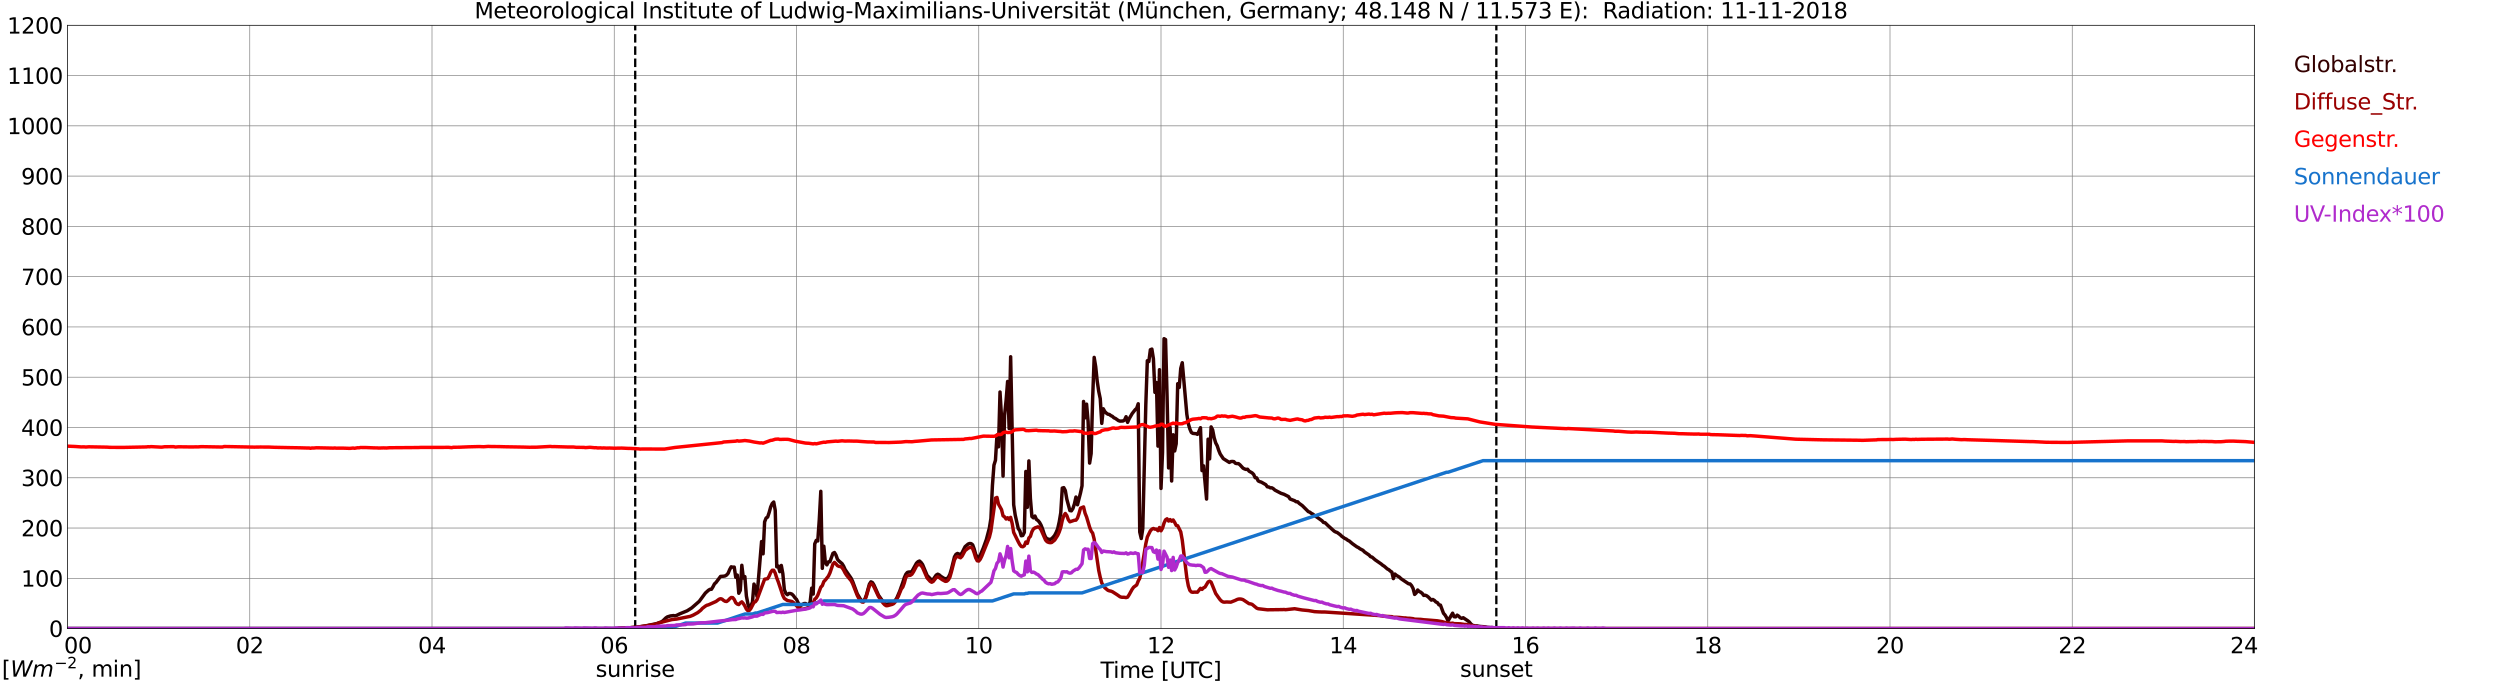 <?xml version="1.0" encoding="utf-8" standalone="no"?>
<!DOCTYPE svg PUBLIC "-//W3C//DTD SVG 1.1//EN"
  "http://www.w3.org/Graphics/SVG/1.1/DTD/svg11.dtd">
<svg xmlns:xlink="http://www.w3.org/1999/xlink" width="1085.4pt" height="296.64pt" viewBox="0 0 1085.4 296.64" xmlns="http://www.w3.org/2000/svg" version="1.1">
 <defs>
  <style type="text/css">*{stroke-linejoin: round; stroke-linecap: butt}</style>
 </defs>
 <g id="figure_1">
  <g id="patch_1">
   <path d="M 0 296.64 
L 1085.4 296.64 
L 1085.4 0 
L 0 0 
z
" style="fill: #ffffff"/>
  </g>
  <g id="axes_1">
   <g id="patch_2">
    <path d="M 29.306 272.909 
L 978.814 272.909 
L 978.814 10.976 
L 29.306 10.976 
z
" style="fill: #ffffff"/>
   </g>
   <g id="patch_3">
    <path d="M 978.814 272.909 
L 978.814 272.909 
L 978.814 10.976 
L 978.814 10.976 
z
" clip-path="url(#p25c6426972)" style="fill: #d3d3d3; opacity: 0.25; stroke: #d3d3d3; stroke-linejoin: miter"/>
   </g>
   <g id="matplotlib.axis_1">
    <g id="xtick_1">
     <g id="line2d_1">
      <path d="M 29.306 272.909 
L 29.306 10.976 
" clip-path="url(#p25c6426972)" style="fill: none; stroke: #808080; stroke-width: 0.3; stroke-linecap: square"/>
     </g>
     <g id="line2d_2"/>
     <g id="text_1">
      <!--    00 -->
      <g transform="translate(18.733 283.627) scale(0.095 -0.095)">
       <defs>
        <path id="DejaVuSans-20" transform="scale(0.016)"/>
        <path id="DejaVuSans-30" d="M 2034 4250 
Q 1547 4250 1301 3770 
Q 1056 3291 1056 2328 
Q 1056 1369 1301 889 
Q 1547 409 2034 409 
Q 2525 409 2770 889 
Q 3016 1369 3016 2328 
Q 3016 3291 2770 3770 
Q 2525 4250 2034 4250 
z
M 2034 4750 
Q 2819 4750 3233 4129 
Q 3647 3509 3647 2328 
Q 3647 1150 3233 529 
Q 2819 -91 2034 -91 
Q 1250 -91 836 529 
Q 422 1150 422 2328 
Q 422 3509 836 4129 
Q 1250 4750 2034 4750 
z
" transform="scale(0.016)"/>
       </defs>
       <use xlink:href="#DejaVuSans-20"/>
       <use xlink:href="#DejaVuSans-20" transform="translate(31.787 0)"/>
       <use xlink:href="#DejaVuSans-20" transform="translate(63.574 0)"/>
       <use xlink:href="#DejaVuSans-30" transform="translate(95.361 0)"/>
       <use xlink:href="#DejaVuSans-30" transform="translate(158.984 0)"/>
      </g>
     </g>
    </g>
    <g id="xtick_2">
     <g id="line2d_3">
      <path d="M 108.431 272.909 
L 108.431 10.976 
" clip-path="url(#p25c6426972)" style="fill: none; stroke: #808080; stroke-width: 0.3; stroke-linecap: square"/>
     </g>
     <g id="line2d_4"/>
     <g id="text_2">
      <!-- 02 -->
      <g transform="translate(102.387 283.627) scale(0.095 -0.095)">
       <defs>
        <path id="DejaVuSans-32" d="M 1228 531 
L 3431 531 
L 3431 0 
L 469 0 
L 469 531 
Q 828 903 1448 1529 
Q 2069 2156 2228 2338 
Q 2531 2678 2651 2914 
Q 2772 3150 2772 3378 
Q 2772 3750 2511 3984 
Q 2250 4219 1831 4219 
Q 1534 4219 1204 4116 
Q 875 4013 500 3803 
L 500 4441 
Q 881 4594 1212 4672 
Q 1544 4750 1819 4750 
Q 2544 4750 2975 4387 
Q 3406 4025 3406 3419 
Q 3406 3131 3298 2873 
Q 3191 2616 2906 2266 
Q 2828 2175 2409 1742 
Q 1991 1309 1228 531 
z
" transform="scale(0.016)"/>
       </defs>
       <use xlink:href="#DejaVuSans-30"/>
       <use xlink:href="#DejaVuSans-32" transform="translate(63.623 0)"/>
      </g>
     </g>
    </g>
    <g id="xtick_3">
     <g id="line2d_5">
      <path d="M 187.557 272.909 
L 187.557 10.976 
" clip-path="url(#p25c6426972)" style="fill: none; stroke: #808080; stroke-width: 0.3; stroke-linecap: square"/>
     </g>
     <g id="line2d_6"/>
     <g id="text_3">
      <!-- 04 -->
      <g transform="translate(181.513 283.627) scale(0.095 -0.095)">
       <defs>
        <path id="DejaVuSans-34" d="M 2419 4116 
L 825 1625 
L 2419 1625 
L 2419 4116 
z
M 2253 4666 
L 3047 4666 
L 3047 1625 
L 3713 1625 
L 3713 1100 
L 3047 1100 
L 3047 0 
L 2419 0 
L 2419 1100 
L 313 1100 
L 313 1709 
L 2253 4666 
z
" transform="scale(0.016)"/>
       </defs>
       <use xlink:href="#DejaVuSans-30"/>
       <use xlink:href="#DejaVuSans-34" transform="translate(63.623 0)"/>
      </g>
     </g>
    </g>
    <g id="xtick_4">
     <g id="line2d_7">
      <path d="M 266.683 272.909 
L 266.683 10.976 
" clip-path="url(#p25c6426972)" style="fill: none; stroke: #808080; stroke-width: 0.3; stroke-linecap: square"/>
     </g>
     <g id="line2d_8"/>
     <g id="text_4">
      <!-- 06 -->
      <g transform="translate(260.638 283.627) scale(0.095 -0.095)">
       <defs>
        <path id="DejaVuSans-36" d="M 2113 2584 
Q 1688 2584 1439 2293 
Q 1191 2003 1191 1497 
Q 1191 994 1439 701 
Q 1688 409 2113 409 
Q 2538 409 2786 701 
Q 3034 994 3034 1497 
Q 3034 2003 2786 2293 
Q 2538 2584 2113 2584 
z
M 3366 4563 
L 3366 3988 
Q 3128 4100 2886 4159 
Q 2644 4219 2406 4219 
Q 1781 4219 1451 3797 
Q 1122 3375 1075 2522 
Q 1259 2794 1537 2939 
Q 1816 3084 2150 3084 
Q 2853 3084 3261 2657 
Q 3669 2231 3669 1497 
Q 3669 778 3244 343 
Q 2819 -91 2113 -91 
Q 1303 -91 875 529 
Q 447 1150 447 2328 
Q 447 3434 972 4092 
Q 1497 4750 2381 4750 
Q 2619 4750 2861 4703 
Q 3103 4656 3366 4563 
z
" transform="scale(0.016)"/>
       </defs>
       <use xlink:href="#DejaVuSans-30"/>
       <use xlink:href="#DejaVuSans-36" transform="translate(63.623 0)"/>
      </g>
     </g>
    </g>
    <g id="xtick_5">
     <g id="line2d_9">
      <path d="M 345.808 272.909 
L 345.808 10.976 
" clip-path="url(#p25c6426972)" style="fill: none; stroke: #808080; stroke-width: 0.3; stroke-linecap: square"/>
     </g>
     <g id="line2d_10"/>
     <g id="text_5">
      <!-- 08 -->
      <g transform="translate(339.764 283.627) scale(0.095 -0.095)">
       <defs>
        <path id="DejaVuSans-38" d="M 2034 2216 
Q 1584 2216 1326 1975 
Q 1069 1734 1069 1313 
Q 1069 891 1326 650 
Q 1584 409 2034 409 
Q 2484 409 2743 651 
Q 3003 894 3003 1313 
Q 3003 1734 2745 1975 
Q 2488 2216 2034 2216 
z
M 1403 2484 
Q 997 2584 770 2862 
Q 544 3141 544 3541 
Q 544 4100 942 4425 
Q 1341 4750 2034 4750 
Q 2731 4750 3128 4425 
Q 3525 4100 3525 3541 
Q 3525 3141 3298 2862 
Q 3072 2584 2669 2484 
Q 3125 2378 3379 2068 
Q 3634 1759 3634 1313 
Q 3634 634 3220 271 
Q 2806 -91 2034 -91 
Q 1263 -91 848 271 
Q 434 634 434 1313 
Q 434 1759 690 2068 
Q 947 2378 1403 2484 
z
M 1172 3481 
Q 1172 3119 1398 2916 
Q 1625 2713 2034 2713 
Q 2441 2713 2670 2916 
Q 2900 3119 2900 3481 
Q 2900 3844 2670 4047 
Q 2441 4250 2034 4250 
Q 1625 4250 1398 4047 
Q 1172 3844 1172 3481 
z
" transform="scale(0.016)"/>
       </defs>
       <use xlink:href="#DejaVuSans-30"/>
       <use xlink:href="#DejaVuSans-38" transform="translate(63.623 0)"/>
      </g>
     </g>
    </g>
    <g id="xtick_6">
     <g id="line2d_11">
      <path d="M 424.934 272.909 
L 424.934 10.976 
" clip-path="url(#p25c6426972)" style="fill: none; stroke: #808080; stroke-width: 0.3; stroke-linecap: square"/>
     </g>
     <g id="line2d_12"/>
     <g id="text_6">
      <!-- 10 -->
      <g transform="translate(418.89 283.627) scale(0.095 -0.095)">
       <defs>
        <path id="DejaVuSans-31" d="M 794 531 
L 1825 531 
L 1825 4091 
L 703 3866 
L 703 4441 
L 1819 4666 
L 2450 4666 
L 2450 531 
L 3481 531 
L 3481 0 
L 794 0 
L 794 531 
z
" transform="scale(0.016)"/>
       </defs>
       <use xlink:href="#DejaVuSans-31"/>
       <use xlink:href="#DejaVuSans-30" transform="translate(63.623 0)"/>
      </g>
     </g>
    </g>
    <g id="xtick_7">
     <g id="line2d_13">
      <path d="M 504.06 272.909 
L 504.06 10.976 
" clip-path="url(#p25c6426972)" style="fill: none; stroke: #808080; stroke-width: 0.3; stroke-linecap: square"/>
     </g>
     <g id="line2d_14"/>
     <g id="text_7">
      <!-- 12 -->
      <g transform="translate(498.015 283.627) scale(0.095 -0.095)">
       <use xlink:href="#DejaVuSans-31"/>
       <use xlink:href="#DejaVuSans-32" transform="translate(63.623 0)"/>
      </g>
     </g>
    </g>
    <g id="xtick_8">
     <g id="line2d_15">
      <path d="M 583.185 272.909 
L 583.185 10.976 
" clip-path="url(#p25c6426972)" style="fill: none; stroke: #808080; stroke-width: 0.3; stroke-linecap: square"/>
     </g>
     <g id="line2d_16"/>
     <g id="text_8">
      <!-- 14 -->
      <g transform="translate(577.141 283.627) scale(0.095 -0.095)">
       <use xlink:href="#DejaVuSans-31"/>
       <use xlink:href="#DejaVuSans-34" transform="translate(63.623 0)"/>
      </g>
     </g>
    </g>
    <g id="xtick_9">
     <g id="line2d_17">
      <path d="M 662.311 272.909 
L 662.311 10.976 
" clip-path="url(#p25c6426972)" style="fill: none; stroke: #808080; stroke-width: 0.3; stroke-linecap: square"/>
     </g>
     <g id="line2d_18"/>
     <g id="text_9">
      <!-- 16 -->
      <g transform="translate(656.267 283.627) scale(0.095 -0.095)">
       <use xlink:href="#DejaVuSans-31"/>
       <use xlink:href="#DejaVuSans-36" transform="translate(63.623 0)"/>
      </g>
     </g>
    </g>
    <g id="xtick_10">
     <g id="line2d_19">
      <path d="M 741.437 272.909 
L 741.437 10.976 
" clip-path="url(#p25c6426972)" style="fill: none; stroke: #808080; stroke-width: 0.3; stroke-linecap: square"/>
     </g>
     <g id="line2d_20"/>
     <g id="text_10">
      <!-- 18 -->
      <g transform="translate(735.392 283.627) scale(0.095 -0.095)">
       <use xlink:href="#DejaVuSans-31"/>
       <use xlink:href="#DejaVuSans-38" transform="translate(63.623 0)"/>
      </g>
     </g>
    </g>
    <g id="xtick_11">
     <g id="line2d_21">
      <path d="M 820.562 272.909 
L 820.562 10.976 
" clip-path="url(#p25c6426972)" style="fill: none; stroke: #808080; stroke-width: 0.3; stroke-linecap: square"/>
     </g>
     <g id="line2d_22"/>
     <g id="text_11">
      <!-- 20 -->
      <g transform="translate(814.518 283.627) scale(0.095 -0.095)">
       <use xlink:href="#DejaVuSans-32"/>
       <use xlink:href="#DejaVuSans-30" transform="translate(63.623 0)"/>
      </g>
     </g>
    </g>
    <g id="xtick_12">
     <g id="line2d_23">
      <path d="M 899.688 272.909 
L 899.688 10.976 
" clip-path="url(#p25c6426972)" style="fill: none; stroke: #808080; stroke-width: 0.3; stroke-linecap: square"/>
     </g>
     <g id="line2d_24"/>
     <g id="text_12">
      <!-- 22 -->
      <g transform="translate(893.644 283.627) scale(0.095 -0.095)">
       <use xlink:href="#DejaVuSans-32"/>
       <use xlink:href="#DejaVuSans-32" transform="translate(63.623 0)"/>
      </g>
     </g>
    </g>
    <g id="xtick_13">
     <g id="line2d_25">
      <path d="M 978.814 272.909 
L 978.814 10.976 
" clip-path="url(#p25c6426972)" style="fill: none; stroke: #808080; stroke-width: 0.3; stroke-linecap: square"/>
     </g>
     <g id="line2d_26"/>
     <g id="text_13">
      <!-- 24    -->
      <g transform="translate(968.241 283.627) scale(0.095 -0.095)">
       <use xlink:href="#DejaVuSans-32"/>
       <use xlink:href="#DejaVuSans-34" transform="translate(63.623 0)"/>
       <use xlink:href="#DejaVuSans-20" transform="translate(127.246 0)"/>
       <use xlink:href="#DejaVuSans-20" transform="translate(159.033 0)"/>
       <use xlink:href="#DejaVuSans-20" transform="translate(190.82 0)"/>
      </g>
     </g>
    </g>
    <g id="text_14">
     <!-- Time [UTC] -->
     <g transform="translate(477.806 294.322) scale(0.095 -0.095)">
      <defs>
       <path id="DejaVuSans-54" d="M -19 4666 
L 3928 4666 
L 3928 4134 
L 2272 4134 
L 2272 0 
L 1638 0 
L 1638 4134 
L -19 4134 
L -19 4666 
z
" transform="scale(0.016)"/>
       <path id="DejaVuSans-69" d="M 603 3500 
L 1178 3500 
L 1178 0 
L 603 0 
L 603 3500 
z
M 603 4863 
L 1178 4863 
L 1178 4134 
L 603 4134 
L 603 4863 
z
" transform="scale(0.016)"/>
       <path id="DejaVuSans-6d" d="M 3328 2828 
Q 3544 3216 3844 3400 
Q 4144 3584 4550 3584 
Q 5097 3584 5394 3201 
Q 5691 2819 5691 2113 
L 5691 0 
L 5113 0 
L 5113 2094 
Q 5113 2597 4934 2840 
Q 4756 3084 4391 3084 
Q 3944 3084 3684 2787 
Q 3425 2491 3425 1978 
L 3425 0 
L 2847 0 
L 2847 2094 
Q 2847 2600 2669 2842 
Q 2491 3084 2119 3084 
Q 1678 3084 1418 2786 
Q 1159 2488 1159 1978 
L 1159 0 
L 581 0 
L 581 3500 
L 1159 3500 
L 1159 2956 
Q 1356 3278 1631 3431 
Q 1906 3584 2284 3584 
Q 2666 3584 2933 3390 
Q 3200 3197 3328 2828 
z
" transform="scale(0.016)"/>
       <path id="DejaVuSans-65" d="M 3597 1894 
L 3597 1613 
L 953 1613 
Q 991 1019 1311 708 
Q 1631 397 2203 397 
Q 2534 397 2845 478 
Q 3156 559 3463 722 
L 3463 178 
Q 3153 47 2828 -22 
Q 2503 -91 2169 -91 
Q 1331 -91 842 396 
Q 353 884 353 1716 
Q 353 2575 817 3079 
Q 1281 3584 2069 3584 
Q 2775 3584 3186 3129 
Q 3597 2675 3597 1894 
z
M 3022 2063 
Q 3016 2534 2758 2815 
Q 2500 3097 2075 3097 
Q 1594 3097 1305 2825 
Q 1016 2553 972 2059 
L 3022 2063 
z
" transform="scale(0.016)"/>
       <path id="DejaVuSans-5b" d="M 550 4863 
L 1875 4863 
L 1875 4416 
L 1125 4416 
L 1125 -397 
L 1875 -397 
L 1875 -844 
L 550 -844 
L 550 4863 
z
" transform="scale(0.016)"/>
       <path id="DejaVuSans-55" d="M 556 4666 
L 1191 4666 
L 1191 1831 
Q 1191 1081 1462 751 
Q 1734 422 2344 422 
Q 2950 422 3222 751 
Q 3494 1081 3494 1831 
L 3494 4666 
L 4128 4666 
L 4128 1753 
Q 4128 841 3676 375 
Q 3225 -91 2344 -91 
Q 1459 -91 1007 375 
Q 556 841 556 1753 
L 556 4666 
z
" transform="scale(0.016)"/>
       <path id="DejaVuSans-43" d="M 4122 4306 
L 4122 3641 
Q 3803 3938 3442 4084 
Q 3081 4231 2675 4231 
Q 1875 4231 1450 3742 
Q 1025 3253 1025 2328 
Q 1025 1406 1450 917 
Q 1875 428 2675 428 
Q 3081 428 3442 575 
Q 3803 722 4122 1019 
L 4122 359 
Q 3791 134 3420 21 
Q 3050 -91 2638 -91 
Q 1578 -91 968 557 
Q 359 1206 359 2328 
Q 359 3453 968 4101 
Q 1578 4750 2638 4750 
Q 3056 4750 3426 4639 
Q 3797 4528 4122 4306 
z
" transform="scale(0.016)"/>
       <path id="DejaVuSans-5d" d="M 1947 4863 
L 1947 -844 
L 622 -844 
L 622 -397 
L 1369 -397 
L 1369 4416 
L 622 4416 
L 622 4863 
L 1947 4863 
z
" transform="scale(0.016)"/>
      </defs>
      <use xlink:href="#DejaVuSans-54"/>
      <use xlink:href="#DejaVuSans-69" transform="translate(57.959 0)"/>
      <use xlink:href="#DejaVuSans-6d" transform="translate(85.742 0)"/>
      <use xlink:href="#DejaVuSans-65" transform="translate(183.154 0)"/>
      <use xlink:href="#DejaVuSans-20" transform="translate(244.678 0)"/>
      <use xlink:href="#DejaVuSans-5b" transform="translate(276.465 0)"/>
      <use xlink:href="#DejaVuSans-55" transform="translate(315.479 0)"/>
      <use xlink:href="#DejaVuSans-54" transform="translate(388.672 0)"/>
      <use xlink:href="#DejaVuSans-43" transform="translate(443.881 0)"/>
      <use xlink:href="#DejaVuSans-5d" transform="translate(513.705 0)"/>
     </g>
    </g>
   </g>
   <g id="matplotlib.axis_2">
    <g id="ytick_1">
     <g id="line2d_27">
      <path d="M 29.306 272.909 
L 978.814 272.909 
" clip-path="url(#p25c6426972)" style="fill: none; stroke: #808080; stroke-width: 0.3; stroke-linecap: square"/>
     </g>
     <g id="line2d_28"/>
     <g id="text_15">
      <!-- 0 -->
      <g transform="translate(21.261 276.518) scale(0.095 -0.095)">
       <use xlink:href="#DejaVuSans-30"/>
      </g>
     </g>
    </g>
    <g id="ytick_2">
     <g id="line2d_29">
      <path d="M 29.306 251.081 
L 978.814 251.081 
" clip-path="url(#p25c6426972)" style="fill: none; stroke: #808080; stroke-width: 0.3; stroke-linecap: square"/>
     </g>
     <g id="line2d_30"/>
     <g id="text_16">
      <!-- 100 -->
      <g transform="translate(9.173 254.69) scale(0.095 -0.095)">
       <use xlink:href="#DejaVuSans-31"/>
       <use xlink:href="#DejaVuSans-30" transform="translate(63.623 0)"/>
       <use xlink:href="#DejaVuSans-30" transform="translate(127.246 0)"/>
      </g>
     </g>
    </g>
    <g id="ytick_3">
     <g id="line2d_31">
      <path d="M 29.306 229.253 
L 978.814 229.253 
" clip-path="url(#p25c6426972)" style="fill: none; stroke: #808080; stroke-width: 0.3; stroke-linecap: square"/>
     </g>
     <g id="line2d_32"/>
     <g id="text_17">
      <!-- 200 -->
      <g transform="translate(9.173 232.863) scale(0.095 -0.095)">
       <use xlink:href="#DejaVuSans-32"/>
       <use xlink:href="#DejaVuSans-30" transform="translate(63.623 0)"/>
       <use xlink:href="#DejaVuSans-30" transform="translate(127.246 0)"/>
      </g>
     </g>
    </g>
    <g id="ytick_4">
     <g id="line2d_33">
      <path d="M 29.306 207.426 
L 978.814 207.426 
" clip-path="url(#p25c6426972)" style="fill: none; stroke: #808080; stroke-width: 0.3; stroke-linecap: square"/>
     </g>
     <g id="line2d_34"/>
     <g id="text_18">
      <!-- 300 -->
      <g transform="translate(9.173 211.035) scale(0.095 -0.095)">
       <defs>
        <path id="DejaVuSans-33" d="M 2597 2516 
Q 3050 2419 3304 2112 
Q 3559 1806 3559 1356 
Q 3559 666 3084 287 
Q 2609 -91 1734 -91 
Q 1441 -91 1130 -33 
Q 819 25 488 141 
L 488 750 
Q 750 597 1062 519 
Q 1375 441 1716 441 
Q 2309 441 2620 675 
Q 2931 909 2931 1356 
Q 2931 1769 2642 2001 
Q 2353 2234 1838 2234 
L 1294 2234 
L 1294 2753 
L 1863 2753 
Q 2328 2753 2575 2939 
Q 2822 3125 2822 3475 
Q 2822 3834 2567 4026 
Q 2313 4219 1838 4219 
Q 1578 4219 1281 4162 
Q 984 4106 628 3988 
L 628 4550 
Q 988 4650 1302 4700 
Q 1616 4750 1894 4750 
Q 2613 4750 3031 4423 
Q 3450 4097 3450 3541 
Q 3450 3153 3228 2886 
Q 3006 2619 2597 2516 
z
" transform="scale(0.016)"/>
       </defs>
       <use xlink:href="#DejaVuSans-33"/>
       <use xlink:href="#DejaVuSans-30" transform="translate(63.623 0)"/>
       <use xlink:href="#DejaVuSans-30" transform="translate(127.246 0)"/>
      </g>
     </g>
    </g>
    <g id="ytick_5">
     <g id="line2d_35">
      <path d="M 29.306 185.598 
L 978.814 185.598 
" clip-path="url(#p25c6426972)" style="fill: none; stroke: #808080; stroke-width: 0.3; stroke-linecap: square"/>
     </g>
     <g id="line2d_36"/>
     <g id="text_19">
      <!-- 400 -->
      <g transform="translate(9.173 189.207) scale(0.095 -0.095)">
       <use xlink:href="#DejaVuSans-34"/>
       <use xlink:href="#DejaVuSans-30" transform="translate(63.623 0)"/>
       <use xlink:href="#DejaVuSans-30" transform="translate(127.246 0)"/>
      </g>
     </g>
    </g>
    <g id="ytick_6">
     <g id="line2d_37">
      <path d="M 29.306 163.77 
L 978.814 163.77 
" clip-path="url(#p25c6426972)" style="fill: none; stroke: #808080; stroke-width: 0.3; stroke-linecap: square"/>
     </g>
     <g id="line2d_38"/>
     <g id="text_20">
      <!-- 500 -->
      <g transform="translate(9.173 167.379) scale(0.095 -0.095)">
       <defs>
        <path id="DejaVuSans-35" d="M 691 4666 
L 3169 4666 
L 3169 4134 
L 1269 4134 
L 1269 2991 
Q 1406 3038 1543 3061 
Q 1681 3084 1819 3084 
Q 2600 3084 3056 2656 
Q 3513 2228 3513 1497 
Q 3513 744 3044 326 
Q 2575 -91 1722 -91 
Q 1428 -91 1123 -41 
Q 819 9 494 109 
L 494 744 
Q 775 591 1075 516 
Q 1375 441 1709 441 
Q 2250 441 2565 725 
Q 2881 1009 2881 1497 
Q 2881 1984 2565 2268 
Q 2250 2553 1709 2553 
Q 1456 2553 1204 2497 
Q 953 2441 691 2322 
L 691 4666 
z
" transform="scale(0.016)"/>
       </defs>
       <use xlink:href="#DejaVuSans-35"/>
       <use xlink:href="#DejaVuSans-30" transform="translate(63.623 0)"/>
       <use xlink:href="#DejaVuSans-30" transform="translate(127.246 0)"/>
      </g>
     </g>
    </g>
    <g id="ytick_7">
     <g id="line2d_39">
      <path d="M 29.306 141.942 
L 978.814 141.942 
" clip-path="url(#p25c6426972)" style="fill: none; stroke: #808080; stroke-width: 0.3; stroke-linecap: square"/>
     </g>
     <g id="line2d_40"/>
     <g id="text_21">
      <!-- 600 -->
      <g transform="translate(9.173 145.551) scale(0.095 -0.095)">
       <use xlink:href="#DejaVuSans-36"/>
       <use xlink:href="#DejaVuSans-30" transform="translate(63.623 0)"/>
       <use xlink:href="#DejaVuSans-30" transform="translate(127.246 0)"/>
      </g>
     </g>
    </g>
    <g id="ytick_8">
     <g id="line2d_41">
      <path d="M 29.306 120.114 
L 978.814 120.114 
" clip-path="url(#p25c6426972)" style="fill: none; stroke: #808080; stroke-width: 0.3; stroke-linecap: square"/>
     </g>
     <g id="line2d_42"/>
     <g id="text_22">
      <!-- 700 -->
      <g transform="translate(9.173 123.724) scale(0.095 -0.095)">
       <defs>
        <path id="DejaVuSans-37" d="M 525 4666 
L 3525 4666 
L 3525 4397 
L 1831 0 
L 1172 0 
L 2766 4134 
L 525 4134 
L 525 4666 
z
" transform="scale(0.016)"/>
       </defs>
       <use xlink:href="#DejaVuSans-37"/>
       <use xlink:href="#DejaVuSans-30" transform="translate(63.623 0)"/>
       <use xlink:href="#DejaVuSans-30" transform="translate(127.246 0)"/>
      </g>
     </g>
    </g>
    <g id="ytick_9">
     <g id="line2d_43">
      <path d="M 29.306 98.287 
L 978.814 98.287 
" clip-path="url(#p25c6426972)" style="fill: none; stroke: #808080; stroke-width: 0.3; stroke-linecap: square"/>
     </g>
     <g id="line2d_44"/>
     <g id="text_23">
      <!-- 800 -->
      <g transform="translate(9.173 101.896) scale(0.095 -0.095)">
       <use xlink:href="#DejaVuSans-38"/>
       <use xlink:href="#DejaVuSans-30" transform="translate(63.623 0)"/>
       <use xlink:href="#DejaVuSans-30" transform="translate(127.246 0)"/>
      </g>
     </g>
    </g>
    <g id="ytick_10">
     <g id="line2d_45">
      <path d="M 29.306 76.459 
L 978.814 76.459 
" clip-path="url(#p25c6426972)" style="fill: none; stroke: #808080; stroke-width: 0.3; stroke-linecap: square"/>
     </g>
     <g id="line2d_46"/>
     <g id="text_24">
      <!-- 900 -->
      <g transform="translate(9.173 80.068) scale(0.095 -0.095)">
       <defs>
        <path id="DejaVuSans-39" d="M 703 97 
L 703 672 
Q 941 559 1184 500 
Q 1428 441 1663 441 
Q 2288 441 2617 861 
Q 2947 1281 2994 2138 
Q 2813 1869 2534 1725 
Q 2256 1581 1919 1581 
Q 1219 1581 811 2004 
Q 403 2428 403 3163 
Q 403 3881 828 4315 
Q 1253 4750 1959 4750 
Q 2769 4750 3195 4129 
Q 3622 3509 3622 2328 
Q 3622 1225 3098 567 
Q 2575 -91 1691 -91 
Q 1453 -91 1209 -44 
Q 966 3 703 97 
z
M 1959 2075 
Q 2384 2075 2632 2365 
Q 2881 2656 2881 3163 
Q 2881 3666 2632 3958 
Q 2384 4250 1959 4250 
Q 1534 4250 1286 3958 
Q 1038 3666 1038 3163 
Q 1038 2656 1286 2365 
Q 1534 2075 1959 2075 
z
" transform="scale(0.016)"/>
       </defs>
       <use xlink:href="#DejaVuSans-39"/>
       <use xlink:href="#DejaVuSans-30" transform="translate(63.623 0)"/>
       <use xlink:href="#DejaVuSans-30" transform="translate(127.246 0)"/>
      </g>
     </g>
    </g>
    <g id="ytick_11">
     <g id="line2d_47">
      <path d="M 29.306 54.631 
L 978.814 54.631 
" clip-path="url(#p25c6426972)" style="fill: none; stroke: #808080; stroke-width: 0.3; stroke-linecap: square"/>
     </g>
     <g id="line2d_48"/>
     <g id="text_25">
      <!-- 1000 -->
      <g transform="translate(3.128 58.24) scale(0.095 -0.095)">
       <use xlink:href="#DejaVuSans-31"/>
       <use xlink:href="#DejaVuSans-30" transform="translate(63.623 0)"/>
       <use xlink:href="#DejaVuSans-30" transform="translate(127.246 0)"/>
       <use xlink:href="#DejaVuSans-30" transform="translate(190.869 0)"/>
      </g>
     </g>
    </g>
    <g id="ytick_12">
     <g id="line2d_49">
      <path d="M 29.306 32.803 
L 978.814 32.803 
" clip-path="url(#p25c6426972)" style="fill: none; stroke: #808080; stroke-width: 0.3; stroke-linecap: square"/>
     </g>
     <g id="line2d_50"/>
     <g id="text_26">
      <!-- 1100 -->
      <g transform="translate(3.128 36.413) scale(0.095 -0.095)">
       <use xlink:href="#DejaVuSans-31"/>
       <use xlink:href="#DejaVuSans-31" transform="translate(63.623 0)"/>
       <use xlink:href="#DejaVuSans-30" transform="translate(127.246 0)"/>
       <use xlink:href="#DejaVuSans-30" transform="translate(190.869 0)"/>
      </g>
     </g>
    </g>
    <g id="ytick_13">
     <g id="line2d_51">
      <path d="M 29.306 10.976 
L 978.814 10.976 
" clip-path="url(#p25c6426972)" style="fill: none; stroke: #808080; stroke-width: 0.3; stroke-linecap: square"/>
     </g>
     <g id="line2d_52"/>
     <g id="text_27">
      <!-- 1200 -->
      <g transform="translate(3.128 14.585) scale(0.095 -0.095)">
       <use xlink:href="#DejaVuSans-31"/>
       <use xlink:href="#DejaVuSans-32" transform="translate(63.623 0)"/>
       <use xlink:href="#DejaVuSans-30" transform="translate(127.246 0)"/>
       <use xlink:href="#DejaVuSans-30" transform="translate(190.869 0)"/>
      </g>
     </g>
    </g>
   </g>
   <g id="line2d_53">
    <path d="M 275.782 272.909 
L 275.782 10.976 
" clip-path="url(#p25c6426972)" style="fill: none; stroke-dasharray: 3.7,1.6; stroke-dashoffset: 0; stroke: #000000"/>
   </g>
   <g id="line2d_54">
    <path d="M 649.651 272.909 
L 649.651 10.976 
" clip-path="url(#p25c6426972)" style="fill: none; stroke-dasharray: 3.7,1.6; stroke-dashoffset: 0; stroke: #000000"/>
   </g>
   <g id="line2d_55">
    <path d="M 29.306 272.909 
L 268.002 272.909 
L 268.661 272.747 
L 272.617 272.653 
L 275.255 272.339 
L 277.892 272.121 
L 279.87 271.776 
L 281.189 271.555 
L 285.145 270.739 
L 286.464 270.239 
L 287.124 270.019 
L 287.783 269.547 
L 289.102 268.262 
L 289.761 267.823 
L 291.08 267.415 
L 292.399 267.26 
L 293.058 267.384 
L 293.717 267.196 
L 295.036 266.537 
L 298.333 265.188 
L 300.311 263.935 
L 303.608 261.05 
L 306.246 257.474 
L 307.564 256.283 
L 308.224 255.874 
L 308.883 255.844 
L 309.543 254.776 
L 310.202 253.491 
L 310.861 252.895 
L 312.839 250.26 
L 314.158 250.166 
L 314.818 250.042 
L 315.477 249.634 
L 316.136 248.881 
L 316.796 247.281 
L 317.455 246.089 
L 318.114 246.246 
L 318.774 246.216 
L 319.433 250.638 
L 320.093 249.664 
L 320.752 257.568 
L 321.411 256.283 
L 322.071 245.432 
L 322.73 250.983 
L 323.39 250.354 
L 324.049 258.76 
L 324.708 262.148 
L 325.368 264.435 
L 326.686 261.425 
L 327.346 253.585 
L 328.005 255.372 
L 328.665 258.917 
L 330.643 235.114 
L 331.302 240.444 
L 331.961 226.584 
L 332.621 224.89 
L 333.28 224.482 
L 333.94 222.506 
L 334.599 220.09 
L 335.258 218.617 
L 335.918 217.957 
L 336.577 221.566 
L 337.236 246.089 
L 337.896 245.744 
L 338.555 248.191 
L 339.215 245.493 
L 339.874 249.038 
L 340.533 256.001 
L 341.193 257.632 
L 341.852 258.195 
L 342.512 257.662 
L 343.171 257.693 
L 343.83 257.944 
L 344.49 258.633 
L 345.149 259.544 
L 345.808 260.233 
L 346.468 261.613 
L 347.127 262.648 
L 347.787 262.774 
L 349.105 262.021 
L 349.765 262.021 
L 350.424 262.586 
L 351.083 262.617 
L 351.743 261.331 
L 352.402 255.342 
L 353.062 257.913 
L 353.721 236.149 
L 354.38 234.612 
L 355.04 234.863 
L 355.699 225.58 
L 356.359 213.317 
L 357.018 246.748 
L 357.677 237.151 
L 358.337 244.271 
L 358.996 245.242 
L 359.655 243.926 
L 360.315 243.863 
L 361.634 240.226 
L 362.293 239.879 
L 362.952 241.01 
L 363.612 242.859 
L 364.271 243.581 
L 365.59 244.71 
L 366.249 245.777 
L 366.909 247.25 
L 368.227 249.162 
L 369.546 251.077 
L 370.206 252.487 
L 372.184 257.819 
L 373.502 260.046 
L 374.162 260.766 
L 374.821 260.893 
L 375.481 260.14 
L 376.14 258.382 
L 377.459 253.617 
L 378.118 252.613 
L 378.777 252.925 
L 379.437 253.993 
L 381.415 258.446 
L 383.393 261.237 
L 384.053 261.991 
L 384.712 262.335 
L 387.349 261.833 
L 388.009 261.425 
L 388.668 260.672 
L 389.328 259.701 
L 390.646 256.627 
L 391.965 252.864 
L 392.624 250.793 
L 393.284 249.32 
L 393.943 248.505 
L 394.603 248.348 
L 395.262 248.348 
L 395.921 248.064 
L 397.899 244.491 
L 398.559 243.863 
L 399.218 243.581 
L 399.878 244.177 
L 400.537 245.087 
L 402.515 249.852 
L 404.493 251.86 
L 405.153 251.546 
L 406.471 249.664 
L 407.131 249.289 
L 407.79 249.601 
L 408.45 250.197 
L 409.768 251.044 
L 410.428 251.264 
L 411.087 251.234 
L 411.746 250.638 
L 412.406 249.32 
L 413.065 247.124 
L 414.384 241.793 
L 415.043 240.665 
L 415.703 240.287 
L 417.022 240.82 
L 417.681 239.975 
L 419 237.34 
L 420.318 236.21 
L 420.978 235.959 
L 421.637 236.022 
L 422.297 236.555 
L 422.956 238.375 
L 423.615 240.726 
L 424.275 241.887 
L 424.934 241.981 
L 425.593 241.071 
L 426.912 237.904 
L 428.231 234.267 
L 429.55 229.249 
L 430.209 225.108 
L 430.869 210.809 
L 431.528 201.964 
L 432.187 199.832 
L 432.847 188.885 
L 433.506 193.997 
L 434.165 170.194 
L 434.825 181.171 
L 435.484 206.699 
L 436.144 180.324 
L 436.803 173.896 
L 437.462 165.614 
L 438.122 186.063 
L 438.781 154.89 
L 440.1 219.149 
L 440.759 223.604 
L 442.078 229.467 
L 442.737 230.377 
L 443.397 232.604 
L 444.056 232.479 
L 444.716 231.161 
L 445.375 204.693 
L 446.034 220.247 
L 446.694 200.113 
L 447.353 216.36 
L 448.012 224.261 
L 448.672 224.827 
L 449.331 224.043 
L 449.991 225.547 
L 450.65 225.988 
L 451.309 226.771 
L 451.969 227.963 
L 452.628 229.624 
L 453.287 231.726 
L 453.947 233.263 
L 454.606 233.922 
L 455.925 234.267 
L 456.584 233.859 
L 457.244 233.23 
L 457.903 232.416 
L 458.563 231.13 
L 459.222 229.5 
L 459.881 226.551 
L 460.541 222.631 
L 461.2 211.905 
L 461.859 211.717 
L 462.519 212.972 
L 463.178 216.766 
L 464.497 221.659 
L 465.156 221.784 
L 465.816 220.78 
L 466.475 218.743 
L 467.134 215.794 
L 467.794 219.149 
L 469.113 214.007 
L 469.772 210.933 
L 470.431 174.302 
L 471.091 181.422 
L 471.75 175.463 
L 472.409 183.053 
L 473.069 201.054 
L 473.728 196.915 
L 474.388 172.859 
L 475.047 155.172 
L 475.706 159.186 
L 476.366 165.521 
L 477.025 169.912 
L 477.685 173.08 
L 478.344 183.806 
L 479.003 177.471 
L 479.663 178.694 
L 480.322 179.353 
L 480.981 179.822 
L 481.641 179.949 
L 482.3 180.449 
L 482.96 180.763 
L 483.619 181.392 
L 484.278 181.673 
L 485.597 182.614 
L 486.256 182.832 
L 487.575 182.771 
L 488.235 182.363 
L 488.894 180.92 
L 489.553 183.367 
L 490.213 181.861 
L 491.532 179.571 
L 492.85 177.877 
L 493.51 177.281 
L 494.169 175.306 
L 494.828 230.973 
L 495.488 233.796 
L 496.147 229.467 
L 497.466 175.62 
L 498.125 156.615 
L 498.785 156.96 
L 499.444 151.848 
L 500.103 151.566 
L 500.763 155.768 
L 501.422 170.351 
L 502.082 166.086 
L 502.741 193.685 
L 503.4 160.505 
L 504.06 212.062 
L 504.719 196.444 
L 505.379 147.05 
L 506.038 147.425 
L 506.697 172.296 
L 507.357 203.156 
L 508.016 185.561 
L 508.675 208.831 
L 509.335 188.761 
L 509.994 195.785 
L 510.654 192.65 
L 511.313 166.588 
L 511.972 168.218 
L 512.632 159.939 
L 513.291 157.492 
L 515.269 179.822 
L 515.929 183.993 
L 516.588 186.253 
L 517.247 187.757 
L 517.907 188.165 
L 519.226 188.289 
L 519.885 188.573 
L 520.544 187.254 
L 521.204 185.687 
L 521.863 204.315 
L 522.522 202.246 
L 523.841 216.672 
L 524.501 190.673 
L 525.16 199.236 
L 525.819 185.342 
L 526.479 186.628 
L 527.138 190.046 
L 527.797 192.273 
L 528.457 193.528 
L 529.116 195.534 
L 529.776 197.134 
L 531.094 199.109 
L 533.732 200.772 
L 534.391 200.395 
L 535.051 200.334 
L 535.71 200.428 
L 536.369 201.148 
L 537.029 201.274 
L 537.688 201.274 
L 538.348 201.807 
L 539.666 203.25 
L 540.326 203.595 
L 540.985 203.813 
L 541.644 203.719 
L 542.304 204.566 
L 543.623 205.319 
L 544.282 205.978 
L 544.941 207.388 
L 545.601 207.484 
L 546.26 208.801 
L 546.919 209.115 
L 547.579 209.303 
L 549.557 210.431 
L 550.216 211.341 
L 550.876 211.435 
L 551.535 211.811 
L 552.195 211.78 
L 552.854 212.188 
L 553.513 212.784 
L 554.832 213.474 
L 556.151 214.164 
L 557.47 214.602 
L 559.448 215.607 
L 560.107 216.641 
L 562.085 217.394 
L 562.745 217.864 
L 563.404 217.864 
L 564.063 218.553 
L 565.382 219.494 
L 568.02 222.129 
L 568.679 222.38 
L 569.338 222.882 
L 569.998 223.227 
L 570.657 223.792 
L 571.976 224.669 
L 573.954 226.082 
L 574.613 226.833 
L 575.273 226.929 
L 576.592 228.214 
L 579.229 230.598 
L 579.889 230.973 
L 580.548 231.194 
L 581.867 232.165 
L 582.526 232.824 
L 583.845 233.765 
L 584.504 234.047 
L 585.164 234.579 
L 585.823 234.894 
L 587.142 236.022 
L 589.12 237.434 
L 589.779 237.746 
L 590.439 238.249 
L 591.757 238.938 
L 592.417 239.63 
L 594.395 240.977 
L 595.054 241.699 
L 595.714 241.887 
L 597.032 243.048 
L 599.67 244.867 
L 600.329 245.432 
L 600.989 245.838 
L 602.307 246.999 
L 602.967 247.344 
L 603.626 247.94 
L 604.286 248.379 
L 604.945 251.201 
L 605.604 249.226 
L 606.264 249.791 
L 607.582 250.575 
L 608.242 251.234 
L 611.539 253.46 
L 612.198 253.521 
L 612.858 254.274 
L 613.517 255.53 
L 614.176 258.07 
L 614.836 257.442 
L 615.495 256.156 
L 616.154 256.815 
L 616.814 257.097 
L 617.473 257.632 
L 618.133 258.509 
L 618.792 258.415 
L 619.451 258.697 
L 620.111 259.199 
L 621.429 260.548 
L 622.089 260.266 
L 622.748 260.672 
L 623.408 261.362 
L 624.067 261.646 
L 624.726 262.586 
L 625.386 262.711 
L 626.705 266.256 
L 627.364 267.009 
L 628.023 268.105 
L 628.683 269.58 
L 630.661 266.223 
L 631.32 267.76 
L 631.98 267.823 
L 632.639 267.07 
L 633.298 267.511 
L 633.958 268.201 
L 634.617 268.452 
L 635.276 268.201 
L 637.255 269.517 
L 637.914 270.049 
L 638.573 270.866 
L 639.233 271.462 
L 640.552 271.743 
L 641.211 271.743 
L 642.53 271.964 
L 644.508 272.121 
L 645.827 272.372 
L 649.123 272.56 
L 649.783 272.717 
L 651.761 272.811 
L 653.08 272.909 
L 978.154 272.909 
L 978.154 272.909 
" clip-path="url(#p25c6426972)" style="fill: none; stroke: #330000; stroke-width: 1.5; stroke-linecap: square"/>
   </g>
   <g id="line2d_56">
    <path d="M 29.306 272.909 
L 268.002 272.909 
L 268.661 272.68 
L 273.277 272.597 
L 273.936 272.47 
L 275.255 272.429 
L 281.189 271.63 
L 281.849 271.462 
L 283.167 271.296 
L 284.486 271.043 
L 286.464 270.329 
L 291.739 268.986 
L 293.717 268.777 
L 295.036 268.524 
L 299.652 267.6 
L 300.971 267.055 
L 302.949 265.963 
L 304.267 264.913 
L 304.927 264.158 
L 306.246 263.152 
L 306.905 262.774 
L 307.564 262.606 
L 310.861 261.137 
L 312.18 260.17 
L 312.839 259.919 
L 313.499 260.129 
L 314.158 260.674 
L 314.818 261.052 
L 315.477 261.137 
L 316.136 260.674 
L 316.796 259.961 
L 317.455 259.415 
L 318.114 259.456 
L 318.774 260.255 
L 319.433 261.683 
L 320.093 262.27 
L 320.752 262.479 
L 321.411 261.766 
L 322.071 261.305 
L 322.73 262.06 
L 323.39 263.11 
L 324.049 264.453 
L 324.708 265.166 
L 325.368 264.998 
L 326.027 264.117 
L 327.346 261.556 
L 328.005 261.22 
L 328.665 260.297 
L 331.961 251.483 
L 333.28 251.229 
L 333.94 250.097 
L 334.599 248.501 
L 335.258 247.578 
L 335.918 247.578 
L 336.577 248.837 
L 337.236 250.937 
L 337.896 252.616 
L 339.874 258.533 
L 340.533 259.836 
L 341.852 260.716 
L 343.83 261.137 
L 344.49 261.598 
L 346.468 263.656 
L 347.127 264.117 
L 347.787 264.368 
L 348.446 264.494 
L 350.424 264.075 
L 351.083 263.656 
L 351.743 263.067 
L 352.402 262.185 
L 353.062 261.724 
L 353.721 260.17 
L 354.38 259.583 
L 355.04 258.45 
L 356.359 254.925 
L 357.018 254.253 
L 357.677 252.489 
L 358.337 251.817 
L 359.655 250.138 
L 360.315 248.754 
L 361.634 244.891 
L 362.293 244.177 
L 362.952 244.808 
L 363.612 245.604 
L 364.271 245.899 
L 364.93 245.982 
L 365.59 246.445 
L 366.249 247.451 
L 366.909 248.754 
L 367.568 249.76 
L 369.546 252.153 
L 370.206 253.454 
L 372.184 258.492 
L 372.843 259.751 
L 373.502 260.674 
L 374.162 261.347 
L 374.821 261.43 
L 375.481 260.591 
L 376.14 258.828 
L 377.459 254.294 
L 378.118 253.371 
L 378.777 253.707 
L 379.437 254.798 
L 381.415 258.996 
L 382.734 260.884 
L 383.393 261.807 
L 384.053 262.521 
L 384.712 262.984 
L 385.371 262.942 
L 387.349 262.397 
L 388.009 262.06 
L 388.668 261.347 
L 389.987 258.954 
L 391.306 255.722 
L 391.965 254.881 
L 392.624 253.076 
L 393.284 250.601 
L 393.943 249.929 
L 395.262 249.76 
L 395.921 249.3 
L 396.581 248.291 
L 397.899 245.773 
L 398.559 245.144 
L 399.218 245.059 
L 399.878 245.48 
L 400.537 246.403 
L 402.515 250.937 
L 403.834 252.406 
L 404.493 252.784 
L 405.153 252.447 
L 406.471 250.769 
L 407.131 250.433 
L 407.79 250.769 
L 409.109 251.692 
L 410.428 252.406 
L 411.087 252.321 
L 411.746 251.734 
L 412.406 250.559 
L 413.065 248.291 
L 414.384 243.129 
L 415.043 241.911 
L 415.703 241.575 
L 417.022 242.162 
L 417.681 241.492 
L 419 239.056 
L 420.318 238.008 
L 420.978 237.714 
L 421.637 237.587 
L 422.297 238.218 
L 422.956 240.023 
L 423.615 242.206 
L 424.275 243.465 
L 424.934 243.59 
L 425.593 242.793 
L 426.253 241.448 
L 429.55 233.222 
L 430.209 230.535 
L 432.187 216.264 
L 432.847 215.969 
L 433.506 218.865 
L 434.825 221.258 
L 435.484 223.945 
L 436.144 224.408 
L 436.803 225.331 
L 437.462 224.785 
L 438.122 225.582 
L 438.781 224.617 
L 439.44 227.26 
L 440.1 231.165 
L 442.078 235.195 
L 442.737 236.413 
L 443.397 237.251 
L 444.056 237.378 
L 444.716 236.958 
L 445.375 235.321 
L 446.034 235.909 
L 446.694 233.558 
L 447.353 232.885 
L 448.012 230.829 
L 448.672 229.655 
L 449.331 229.192 
L 450.65 228.732 
L 451.309 229.066 
L 451.969 229.989 
L 453.947 234.481 
L 454.606 235.195 
L 455.266 235.489 
L 455.925 235.614 
L 456.584 235.531 
L 457.903 234.481 
L 459.222 232.425 
L 459.881 230.956 
L 460.541 229.024 
L 461.2 225.918 
L 461.859 223.862 
L 462.519 222.939 
L 463.178 223.862 
L 463.838 225.667 
L 464.497 226.549 
L 466.475 225.877 
L 467.134 225.835 
L 467.794 224.953 
L 468.453 222.98 
L 469.113 220.629 
L 470.431 220.083 
L 471.091 222.812 
L 471.75 224.449 
L 473.069 228.897 
L 473.728 230.578 
L 474.388 231.46 
L 475.047 234.103 
L 477.025 247.663 
L 477.685 250.684 
L 478.344 253.12 
L 479.003 254.294 
L 479.663 255.176 
L 480.981 256.267 
L 481.641 256.518 
L 482.3 256.645 
L 482.96 256.896 
L 484.938 258.155 
L 486.256 259.079 
L 486.916 259.29 
L 488.235 259.332 
L 488.894 259.456 
L 489.553 259.247 
L 490.213 258.241 
L 491.532 255.848 
L 492.191 254.925 
L 493.51 253.958 
L 494.169 252.279 
L 494.828 251.061 
L 495.488 248.082 
L 497.466 236.077 
L 498.125 233.139 
L 499.444 230.452 
L 500.103 229.738 
L 500.763 229.443 
L 501.422 229.738 
L 502.082 229.738 
L 502.741 230.41 
L 503.4 229.024 
L 504.06 230.452 
L 504.719 229.319 
L 505.379 227.095 
L 506.038 225.667 
L 506.697 225.246 
L 507.357 226.213 
L 508.016 225.582 
L 508.675 226.296 
L 509.335 225.75 
L 509.994 226.8 
L 510.654 228.101 
L 511.313 228.269 
L 512.632 230.914 
L 513.291 234.523 
L 514.61 245.48 
L 515.269 250.852 
L 515.929 254.379 
L 516.588 256.309 
L 517.247 257.023 
L 517.907 257.149 
L 518.566 257.064 
L 519.885 257.108 
L 521.204 255.427 
L 521.863 255.89 
L 522.522 255.217 
L 523.182 254.881 
L 524.501 252.657 
L 525.16 252.321 
L 525.819 252.742 
L 527.797 257.653 
L 529.116 259.541 
L 529.776 260.423 
L 530.435 261.052 
L 531.094 261.388 
L 531.754 261.43 
L 532.413 261.347 
L 534.391 261.43 
L 536.369 260.633 
L 537.029 260.297 
L 537.688 260.087 
L 538.348 260.046 
L 539.007 260.129 
L 539.666 260.338 
L 542.304 262.102 
L 542.963 262.185 
L 543.623 262.397 
L 545.601 264.034 
L 546.26 264.285 
L 550.216 264.747 
L 556.81 264.662 
L 557.47 264.621 
L 558.129 264.704 
L 562.085 264.285 
L 564.063 264.621 
L 565.382 264.83 
L 568.02 265.081 
L 569.998 265.418 
L 570.657 265.544 
L 571.976 265.627 
L 573.954 265.712 
L 575.273 265.712 
L 599.011 267.264 
L 600.989 267.559 
L 604.286 267.727 
L 604.945 267.978 
L 606.264 267.978 
L 607.582 268.063 
L 609.561 268.273 
L 610.22 268.273 
L 610.879 268.399 
L 612.198 268.441 
L 613.517 268.609 
L 614.176 268.818 
L 616.814 268.901 
L 618.133 269.069 
L 619.451 269.154 
L 624.067 269.532 
L 626.045 269.868 
L 627.364 270.246 
L 629.342 270.582 
L 630.001 270.623 
L 630.661 270.538 
L 631.32 270.75 
L 633.958 270.833 
L 635.936 271.128 
L 636.595 271.128 
L 641.87 272.092 
L 644.508 272.343 
L 646.486 272.68 
L 649.123 272.765 
L 651.102 272.909 
L 978.154 272.909 
L 978.154 272.909 
" clip-path="url(#p25c6426972)" style="fill: none; stroke: #990000; stroke-width: 1.5; stroke-linecap: square"/>
   </g>
   <g id="line2d_57">
    <path d="M 29.306 193.702 
L 32.603 193.846 
L 35.24 194.03 
L 36.559 194.01 
L 37.218 194.087 
L 38.537 193.982 
L 39.856 194.008 
L 46.45 194.13 
L 47.768 194.224 
L 52.384 194.239 
L 53.703 194.242 
L 63.594 194.041 
L 64.253 193.94 
L 64.912 193.984 
L 65.572 193.903 
L 70.187 194.143 
L 71.506 193.953 
L 74.144 193.934 
L 75.462 193.929 
L 76.122 194.1 
L 77.441 193.977 
L 83.375 194.049 
L 84.694 194.017 
L 86.013 194.025 
L 87.331 193.916 
L 96.563 194.08 
L 97.222 193.875 
L 98.541 193.879 
L 110.41 194.121 
L 113.047 194.078 
L 115.025 194.091 
L 117.003 194.111 
L 118.982 194.196 
L 126.235 194.351 
L 130.191 194.418 
L 133.488 194.51 
L 134.147 194.493 
L 134.807 194.626 
L 135.466 194.493 
L 136.125 194.523 
L 137.444 194.399 
L 144.697 194.558 
L 145.357 194.493 
L 146.016 194.578 
L 148.654 194.552 
L 151.951 194.667 
L 153.269 194.519 
L 153.929 194.621 
L 155.247 194.397 
L 155.907 194.41 
L 156.566 194.283 
L 159.204 194.314 
L 162.501 194.455 
L 163.819 194.464 
L 164.479 194.523 
L 166.457 194.455 
L 167.776 194.497 
L 169.094 194.388 
L 181.623 194.298 
L 182.941 194.233 
L 192.173 194.235 
L 194.81 194.213 
L 196.129 194.362 
L 196.788 194.187 
L 199.426 194.163 
L 203.382 193.995 
L 207.998 193.877 
L 209.976 193.958 
L 211.954 193.812 
L 213.273 193.862 
L 216.57 193.89 
L 219.207 193.964 
L 227.12 194.1 
L 229.757 194.176 
L 233.054 194.143 
L 238.989 193.818 
L 239.648 193.912 
L 240.967 193.901 
L 246.901 194.08 
L 248.22 194.078 
L 248.88 194.06 
L 250.198 194.215 
L 253.495 194.237 
L 254.155 194.342 
L 256.133 194.196 
L 258.111 194.386 
L 258.77 194.366 
L 259.43 194.479 
L 260.748 194.451 
L 261.408 194.525 
L 262.067 194.471 
L 263.386 194.549 
L 264.705 194.512 
L 266.683 194.6 
L 268.661 194.558 
L 269.98 194.541 
L 272.617 194.669 
L 273.936 194.693 
L 277.233 194.872 
L 277.892 194.966 
L 279.211 194.931 
L 288.442 194.975 
L 293.058 194.268 
L 313.499 192.157 
L 314.158 191.899 
L 319.433 191.539 
L 320.093 191.349 
L 320.752 191.522 
L 322.071 191.415 
L 323.39 191.258 
L 325.368 191.489 
L 327.346 191.904 
L 329.983 192.312 
L 330.643 192.257 
L 331.302 192.415 
L 334.599 191.192 
L 335.258 191.125 
L 336.577 190.699 
L 337.896 190.607 
L 338.555 190.788 
L 340.533 190.723 
L 341.852 190.732 
L 342.512 190.806 
L 345.149 191.52 
L 349.765 192.373 
L 351.083 192.441 
L 353.062 192.714 
L 353.721 192.563 
L 354.38 192.711 
L 356.359 192.238 
L 357.677 191.974 
L 358.337 192.048 
L 358.996 191.86 
L 362.952 191.517 
L 363.612 191.6 
L 365.59 191.38 
L 366.909 191.504 
L 368.227 191.454 
L 370.865 191.528 
L 372.184 191.533 
L 374.162 191.69 
L 376.799 191.869 
L 379.437 191.902 
L 380.096 192.098 
L 382.074 192.089 
L 386.031 192.124 
L 391.306 191.932 
L 393.284 191.716 
L 395.921 191.788 
L 397.24 191.629 
L 398.559 191.539 
L 404.493 191.004 
L 418.34 190.762 
L 419 190.57 
L 420.318 190.457 
L 420.978 190.363 
L 421.637 190.402 
L 426.912 189.348 
L 431.528 189.426 
L 432.187 189.247 
L 433.506 188.555 
L 434.165 188.689 
L 434.825 188.523 
L 435.484 187.883 
L 436.144 187.663 
L 436.803 187.615 
L 437.462 187.809 
L 438.781 187.706 
L 439.44 187.407 
L 440.1 186.857 
L 440.759 186.628 
L 444.056 186.39 
L 444.716 186.532 
L 445.375 186.945 
L 446.694 186.977 
L 449.991 186.759 
L 450.65 186.936 
L 451.969 186.988 
L 454.606 187.03 
L 455.266 187.038 
L 455.925 187.165 
L 457.903 187.124 
L 459.222 187.25 
L 460.541 187.337 
L 461.2 187.46 
L 463.178 187.377 
L 464.497 187.137 
L 465.816 187.163 
L 466.475 187.038 
L 469.772 187.425 
L 470.431 188.045 
L 471.75 188.082 
L 472.409 188.191 
L 473.069 187.929 
L 474.388 187.842 
L 475.047 188.226 
L 475.706 188.206 
L 477.025 187.689 
L 477.685 187.508 
L 478.344 186.94 
L 479.663 186.602 
L 480.981 186.506 
L 482.3 186.063 
L 482.96 185.84 
L 483.619 185.814 
L 484.278 185.982 
L 485.597 185.862 
L 486.256 185.606 
L 486.916 185.53 
L 488.235 185.596 
L 494.169 185.351 
L 494.828 184.701 
L 495.488 184.406 
L 496.147 184.327 
L 496.807 184.511 
L 498.785 185.41 
L 499.444 185.484 
L 500.763 185.244 
L 501.422 184.997 
L 502.082 184.921 
L 502.741 184.716 
L 503.4 184.749 
L 504.06 184.183 
L 504.719 184.203 
L 505.379 184.91 
L 506.038 185.065 
L 509.335 183.694 
L 509.994 183.948 
L 510.654 183.594 
L 511.313 183.948 
L 512.632 183.991 
L 513.291 183.963 
L 513.95 183.653 
L 514.61 183.526 
L 517.247 182.164 
L 517.907 181.992 
L 519.885 181.802 
L 520.544 181.66 
L 521.204 181.817 
L 521.863 181.402 
L 522.522 181.348 
L 523.841 181.407 
L 524.501 181.75 
L 525.16 181.675 
L 525.819 181.815 
L 527.138 181.492 
L 527.797 181.206 
L 528.457 180.667 
L 529.116 180.652 
L 529.776 180.774 
L 530.435 180.553 
L 531.094 180.673 
L 531.754 180.612 
L 532.413 180.743 
L 533.073 181.012 
L 535.051 180.711 
L 536.369 181.001 
L 537.688 181.381 
L 538.348 181.516 
L 539.007 181.448 
L 539.666 181.156 
L 540.326 181.197 
L 540.985 180.92 
L 542.963 180.778 
L 544.941 180.46 
L 545.601 180.556 
L 546.919 181.051 
L 550.876 181.442 
L 552.195 181.503 
L 552.854 181.782 
L 553.513 181.832 
L 554.832 181.47 
L 555.491 181.66 
L 556.151 182.083 
L 558.129 182.066 
L 558.788 182.284 
L 560.107 182.496 
L 562.745 181.953 
L 563.404 181.885 
L 564.063 182.077 
L 565.382 182.278 
L 566.042 182.62 
L 566.701 182.754 
L 567.36 182.548 
L 568.02 182.498 
L 568.679 182.199 
L 569.338 182.127 
L 570.657 181.503 
L 572.635 181.267 
L 573.295 181.45 
L 574.613 181.344 
L 575.273 181.156 
L 576.592 181.213 
L 577.251 181.099 
L 577.91 181.243 
L 580.548 180.879 
L 581.207 180.909 
L 581.867 180.815 
L 582.526 180.848 
L 583.185 180.564 
L 585.164 180.527 
L 587.142 180.743 
L 588.46 180.492 
L 589.12 180.193 
L 591.757 179.833 
L 592.417 179.997 
L 594.395 179.776 
L 595.054 179.925 
L 595.714 179.831 
L 596.373 180.095 
L 600.989 179.388 
L 601.648 179.479 
L 602.967 179.403 
L 603.626 179.423 
L 605.604 179.233 
L 606.923 179.167 
L 608.901 179.126 
L 610.879 179.331 
L 611.539 179.314 
L 612.198 179.156 
L 613.517 179.165 
L 614.836 179.283 
L 617.473 179.488 
L 618.133 179.44 
L 618.792 179.551 
L 619.451 179.549 
L 620.111 179.665 
L 621.429 179.709 
L 622.089 180.023 
L 624.726 180.558 
L 626.705 180.682 
L 630.001 181.311 
L 631.32 181.376 
L 631.98 181.531 
L 637.255 181.848 
L 641.211 182.856 
L 642.53 183.186 
L 649.123 184.229 
L 664.949 185.386 
L 680.114 186.122 
L 680.774 186.043 
L 682.752 186.15 
L 700.555 187.128 
L 701.215 187.248 
L 702.533 187.23 
L 706.49 187.547 
L 708.468 187.636 
L 710.446 187.551 
L 711.765 187.619 
L 713.743 187.643 
L 717.04 187.687 
L 724.293 188.042 
L 726.93 188.112 
L 728.909 188.296 
L 730.227 188.3 
L 732.865 188.392 
L 735.502 188.455 
L 736.821 188.453 
L 737.48 188.414 
L 738.14 188.529 
L 742.096 188.523 
L 742.756 188.691 
L 746.052 188.754 
L 755.284 189.088 
L 755.943 189.027 
L 757.262 189.06 
L 757.921 189.055 
L 758.581 189.217 
L 759.899 189.147 
L 761.878 189.291 
L 779.681 190.681 
L 791.55 190.965 
L 806.715 191.133 
L 808.694 191.181 
L 813.969 190.991 
L 814.628 190.98 
L 815.287 190.852 
L 817.925 190.83 
L 821.222 190.799 
L 821.881 190.828 
L 823.2 190.745 
L 827.156 190.666 
L 829.794 190.834 
L 830.453 190.756 
L 831.112 190.801 
L 831.772 190.699 
L 832.431 190.771 
L 834.409 190.71 
L 845.619 190.629 
L 846.278 190.703 
L 847.597 190.592 
L 848.916 190.716 
L 851.553 190.893 
L 852.872 190.841 
L 854.191 190.915 
L 863.422 191.175 
L 881.225 191.718 
L 882.544 191.723 
L 888.479 192.017 
L 897.71 192.089 
L 923.426 191.417 
L 938.592 191.4 
L 939.91 191.502 
L 943.867 191.653 
L 944.526 191.605 
L 946.504 191.718 
L 948.482 191.703 
L 949.142 191.775 
L 951.12 191.723 
L 953.757 191.703 
L 954.417 191.613 
L 955.735 191.662 
L 957.054 191.642 
L 959.032 191.696 
L 960.351 191.703 
L 961.67 191.808 
L 964.307 191.775 
L 965.626 191.668 
L 966.285 191.574 
L 967.604 191.531 
L 969.582 191.507 
L 970.901 191.581 
L 974.857 191.729 
L 978.154 192.006 
L 978.154 192.006 
" clip-path="url(#p25c6426972)" style="fill: none; stroke: #ff0000; stroke-width: 1.5; stroke-linecap: square"/>
   </g>
   <g id="line2d_58">
    <path d="M 29.306 272.909 
L 289.761 272.909 
L 292.399 272.036 
L 293.058 272.036 
L 297.674 270.508 
L 311.521 270.508 
L 323.39 266.579 
L 326.686 266.579 
L 328.005 266.142 
L 328.665 266.142 
L 339.874 262.431 
L 351.743 262.431 
L 352.402 262.213 
L 353.062 262.213 
L 356.359 261.122 
L 357.018 261.122 
L 357.677 260.904 
L 430.869 260.904 
L 440.1 257.848 
L 444.716 257.848 
L 445.375 257.629 
L 446.034 257.629 
L 446.694 257.411 
L 469.772 257.411 
L 628.023 205.024 
L 628.683 205.024 
L 643.848 200.004 
L 978.154 200.004 
L 978.154 200.004 
" clip-path="url(#p25c6426972)" style="fill: none; stroke: #1773cc; stroke-width: 1.5; stroke-linecap: square"/>
   </g>
   <g id="line2d_59">
    <path d="M 29.306 272.909 
L 244.923 272.909 
L 245.583 272.647 
L 248.88 272.821 
L 249.539 272.647 
L 252.836 272.821 
L 253.495 272.647 
L 257.451 272.821 
L 258.111 272.647 
L 258.77 272.669 
L 259.43 272.821 
L 262.067 272.821 
L 262.726 272.647 
L 264.045 272.756 
L 266.023 272.8 
L 266.683 272.8 
L 267.342 272.603 
L 268.661 272.669 
L 269.98 272.712 
L 271.298 272.691 
L 271.958 272.516 
L 273.277 272.516 
L 274.595 272.581 
L 275.914 272.56 
L 276.573 272.363 
L 277.892 272.363 
L 279.211 272.407 
L 280.53 272.341 
L 281.189 272.123 
L 284.486 272.123 
L 285.145 271.905 
L 289.102 271.774 
L 289.761 271.621 
L 293.058 271.555 
L 293.717 271.315 
L 295.036 271.315 
L 296.355 271.272 
L 297.674 271.163 
L 298.333 270.922 
L 299.652 270.922 
L 300.971 270.879 
L 302.949 270.573 
L 304.267 270.399 
L 306.246 270.355 
L 312.839 269.569 
L 316.136 269.264 
L 318.114 269.002 
L 319.433 268.98 
L 320.093 268.696 
L 321.411 268.434 
L 322.071 268.238 
L 322.73 268.325 
L 323.39 268.259 
L 324.049 268.369 
L 324.708 268.347 
L 326.686 267.823 
L 327.346 267.517 
L 328.665 267.496 
L 329.983 266.906 
L 330.643 266.666 
L 331.302 266.753 
L 331.961 266.12 
L 333.28 265.968 
L 335.258 265.466 
L 335.918 265.356 
L 336.577 265.422 
L 337.236 265.946 
L 338.555 265.858 
L 339.215 265.946 
L 339.874 265.771 
L 340.533 265.924 
L 345.808 264.963 
L 347.127 264.833 
L 349.765 264.418 
L 351.083 264.134 
L 351.743 263.894 
L 352.402 263.305 
L 353.062 263.457 
L 353.721 261.842 
L 354.38 262.191 
L 355.699 261.122 
L 356.359 260.511 
L 357.018 262.344 
L 357.677 262.039 
L 358.337 262.366 
L 358.996 262.497 
L 362.293 262.453 
L 363.612 262.846 
L 366.249 262.977 
L 370.206 264.396 
L 371.524 265.378 
L 372.184 266.055 
L 373.502 266.601 
L 374.162 266.644 
L 374.821 266.404 
L 375.481 265.858 
L 377.459 263.785 
L 378.118 263.741 
L 378.777 264.069 
L 382.074 266.71 
L 384.053 267.91 
L 384.712 268.085 
L 386.031 267.976 
L 387.349 267.757 
L 388.009 267.539 
L 388.668 267.168 
L 389.328 266.644 
L 390.646 265.182 
L 392.624 262.868 
L 393.284 262.388 
L 394.603 261.973 
L 395.262 261.798 
L 395.921 261.318 
L 397.24 259.812 
L 398.559 258.372 
L 399.878 257.564 
L 400.537 257.455 
L 402.515 257.869 
L 403.834 257.957 
L 404.493 258.153 
L 407.131 257.608 
L 408.45 257.695 
L 411.087 257.477 
L 411.746 257.236 
L 413.725 256.036 
L 414.384 256.014 
L 416.362 257.804 
L 417.022 258.11 
L 417.681 257.869 
L 419 256.734 
L 419.659 256.254 
L 420.318 255.949 
L 420.978 255.949 
L 422.956 257.062 
L 423.615 257.564 
L 424.275 257.782 
L 424.934 257.433 
L 425.593 256.909 
L 426.253 256.603 
L 430.209 252.849 
L 430.869 250.601 
L 431.528 247.851 
L 432.187 246.825 
L 432.847 244.533 
L 433.506 243.769 
L 434.165 240.451 
L 434.825 242.328 
L 435.484 246.192 
L 436.144 243.289 
L 436.803 241.171 
L 437.462 237.242 
L 438.122 242.175 
L 438.781 238.159 
L 439.44 243.66 
L 440.1 247.829 
L 440.759 248.309 
L 441.419 248.593 
L 442.078 249.378 
L 442.737 249.881 
L 443.397 250.164 
L 444.056 249.793 
L 444.716 249.575 
L 445.375 243.594 
L 446.034 248.287 
L 446.694 241.455 
L 447.353 247.851 
L 448.012 248.527 
L 448.672 248.374 
L 449.331 248.702 
L 449.991 249.204 
L 450.65 249.466 
L 452.628 251.452 
L 453.287 251.932 
L 453.947 252.805 
L 454.606 253.22 
L 455.266 253.482 
L 455.925 253.373 
L 456.584 253.679 
L 457.903 253.417 
L 458.563 252.827 
L 459.222 252.674 
L 460.541 251.016 
L 461.2 248.309 
L 461.859 248.2 
L 462.519 248.309 
L 463.178 248.222 
L 463.838 248.658 
L 464.497 248.855 
L 465.156 248.68 
L 465.816 248.003 
L 467.134 247.152 
L 467.794 247.174 
L 468.453 246.585 
L 469.772 244.751 
L 470.431 238.792 
L 471.091 238.29 
L 471.75 238.486 
L 472.409 238.465 
L 473.069 242.459 
L 473.728 242.481 
L 474.388 236.042 
L 475.047 235.54 
L 475.706 236.064 
L 477.025 237.897 
L 477.685 238.574 
L 478.344 239.862 
L 479.003 239.229 
L 480.322 239.49 
L 482.3 239.6 
L 482.96 239.84 
L 483.619 239.6 
L 484.278 239.971 
L 486.256 240.233 
L 487.575 240.276 
L 488.235 240.32 
L 488.894 240.014 
L 489.553 240.56 
L 490.213 240.385 
L 490.872 240.058 
L 491.532 240.233 
L 492.191 240.276 
L 492.85 239.993 
L 493.51 240.32 
L 494.169 240.407 
L 494.828 248.636 
L 495.488 248.287 
L 496.147 248.527 
L 496.807 245.428 
L 497.466 238.53 
L 498.785 237.679 
L 500.103 237.744 
L 500.763 239.534 
L 501.422 239.84 
L 502.082 238.792 
L 502.741 242.743 
L 503.4 239.119 
L 504.06 247.239 
L 504.719 245.428 
L 505.379 239.294 
L 506.697 241.892 
L 507.357 246.301 
L 508.016 243.136 
L 508.675 247.72 
L 509.335 242.001 
L 509.994 247.458 
L 510.654 246.213 
L 511.313 244.271 
L 511.972 243.092 
L 512.632 241.411 
L 513.291 241.368 
L 515.269 244.249 
L 515.929 244.795 
L 516.588 245.188 
L 517.907 245.384 
L 518.566 245.406 
L 519.226 245.559 
L 519.885 245.406 
L 521.204 245.493 
L 522.522 246.454 
L 523.182 248.462 
L 523.841 248.396 
L 525.16 247.087 
L 525.819 246.846 
L 529.116 248.702 
L 529.776 248.986 
L 530.435 249.051 
L 533.073 250.208 
L 535.051 250.535 
L 539.007 251.801 
L 540.326 251.867 
L 540.985 252.238 
L 541.644 252.347 
L 544.941 253.504 
L 545.601 253.635 
L 546.26 253.94 
L 547.579 254.246 
L 548.238 254.181 
L 548.898 254.617 
L 551.535 255.425 
L 552.195 255.337 
L 552.854 255.709 
L 554.832 256.363 
L 556.151 256.669 
L 557.47 257.04 
L 558.129 257.106 
L 558.788 257.433 
L 559.448 257.629 
L 560.107 257.629 
L 560.766 258.044 
L 562.085 258.459 
L 562.745 258.437 
L 563.404 258.808 
L 566.042 259.572 
L 570.657 260.751 
L 571.317 260.707 
L 571.976 261.1 
L 573.295 261.471 
L 573.954 261.406 
L 574.613 261.777 
L 575.932 262.191 
L 576.592 262.191 
L 577.251 262.541 
L 579.229 263.043 
L 580.548 263.348 
L 581.207 263.261 
L 581.867 263.61 
L 583.185 263.981 
L 583.845 263.872 
L 584.504 264.221 
L 585.823 264.549 
L 586.482 264.461 
L 587.142 264.811 
L 588.46 265.116 
L 589.12 265.029 
L 589.779 265.356 
L 594.395 266.339 
L 595.054 266.251 
L 595.714 266.557 
L 597.032 266.863 
L 597.692 266.753 
L 598.351 267.059 
L 599.67 267.343 
L 600.329 267.234 
L 600.989 267.539 
L 602.967 267.91 
L 605.604 268.369 
L 606.264 268.303 
L 607.582 268.696 
L 625.386 270.944 
L 626.705 271.097 
L 627.364 270.966 
L 628.023 271.206 
L 630.001 271.403 
L 630.661 271.272 
L 631.32 271.512 
L 634.617 271.774 
L 635.276 271.73 
L 635.936 271.861 
L 636.595 271.73 
L 637.255 271.948 
L 637.914 271.796 
L 638.573 272.036 
L 639.233 271.883 
L 639.892 272.123 
L 640.552 271.97 
L 641.211 272.188 
L 641.87 272.058 
L 642.53 272.276 
L 643.189 272.188 
L 643.848 272.341 
L 647.145 272.472 
L 647.805 272.341 
L 648.464 272.538 
L 653.08 272.494 
L 653.739 272.691 
L 654.399 272.691 
L 655.058 272.516 
L 655.717 272.734 
L 656.377 272.734 
L 657.036 272.56 
L 657.695 272.756 
L 658.355 272.756 
L 659.014 272.581 
L 659.674 272.778 
L 660.333 272.778 
L 660.992 272.603 
L 661.652 272.8 
L 662.311 272.8 
L 662.97 272.669 
L 663.63 272.8 
L 664.949 272.8 
L 665.608 272.647 
L 666.267 272.821 
L 666.927 272.8 
L 667.586 272.647 
L 668.246 272.821 
L 669.564 272.821 
L 670.224 272.647 
L 670.883 272.821 
L 671.542 272.821 
L 672.202 272.669 
L 672.861 272.821 
L 674.18 272.821 
L 674.839 272.647 
L 675.499 272.821 
L 676.817 272.821 
L 677.477 272.647 
L 678.136 272.821 
L 679.455 272.821 
L 680.114 272.647 
L 680.774 272.821 
L 682.752 272.712 
L 683.411 272.691 
L 684.071 272.821 
L 685.389 272.821 
L 686.049 272.647 
L 686.708 272.821 
L 688.686 272.821 
L 689.346 272.647 
L 690.005 272.821 
L 691.983 272.821 
L 692.643 272.647 
L 693.302 272.821 
L 695.28 272.821 
L 695.939 272.669 
L 697.258 272.909 
L 978.154 272.909 
L 978.154 272.909 
" clip-path="url(#p25c6426972)" style="fill: none; stroke: #b02bcc; stroke-width: 1.5; stroke-linecap: square"/>
   </g>
   <g id="patch_4">
    <path d="M 29.306 272.909 
L 29.306 10.976 
" style="fill: none; stroke: #000000; stroke-width: 0.3; stroke-linejoin: miter; stroke-linecap: square"/>
   </g>
   <g id="patch_5">
    <path d="M 978.814 272.909 
L 978.814 10.976 
" style="fill: none; stroke: #000000; stroke-width: 0.3; stroke-linejoin: miter; stroke-linecap: square"/>
   </g>
   <g id="patch_6">
    <path d="M 29.306 272.909 
L 978.814 272.909 
" style="fill: none; stroke: #000000; stroke-width: 0.3; stroke-linejoin: miter; stroke-linecap: square"/>
   </g>
   <g id="patch_7">
    <path d="M 29.306 10.976 
L 978.814 10.976 
" style="fill: none; stroke: #000000; stroke-width: 0.3; stroke-linejoin: miter; stroke-linecap: square"/>
   </g>
   <g id="text_28">
    <!-- sunrise -->
    <g transform="translate(258.618 293.863) scale(0.095 -0.095)">
     <defs>
      <path id="DejaVuSans-73" d="M 2834 3397 
L 2834 2853 
Q 2591 2978 2328 3040 
Q 2066 3103 1784 3103 
Q 1356 3103 1142 2972 
Q 928 2841 928 2578 
Q 928 2378 1081 2264 
Q 1234 2150 1697 2047 
L 1894 2003 
Q 2506 1872 2764 1633 
Q 3022 1394 3022 966 
Q 3022 478 2636 193 
Q 2250 -91 1575 -91 
Q 1294 -91 989 -36 
Q 684 19 347 128 
L 347 722 
Q 666 556 975 473 
Q 1284 391 1588 391 
Q 1994 391 2212 530 
Q 2431 669 2431 922 
Q 2431 1156 2273 1281 
Q 2116 1406 1581 1522 
L 1381 1569 
Q 847 1681 609 1914 
Q 372 2147 372 2553 
Q 372 3047 722 3315 
Q 1072 3584 1716 3584 
Q 2034 3584 2315 3537 
Q 2597 3491 2834 3397 
z
" transform="scale(0.016)"/>
      <path id="DejaVuSans-75" d="M 544 1381 
L 544 3500 
L 1119 3500 
L 1119 1403 
Q 1119 906 1312 657 
Q 1506 409 1894 409 
Q 2359 409 2629 706 
Q 2900 1003 2900 1516 
L 2900 3500 
L 3475 3500 
L 3475 0 
L 2900 0 
L 2900 538 
Q 2691 219 2414 64 
Q 2138 -91 1772 -91 
Q 1169 -91 856 284 
Q 544 659 544 1381 
z
M 1991 3584 
L 1991 3584 
z
" transform="scale(0.016)"/>
      <path id="DejaVuSans-6e" d="M 3513 2113 
L 3513 0 
L 2938 0 
L 2938 2094 
Q 2938 2591 2744 2837 
Q 2550 3084 2163 3084 
Q 1697 3084 1428 2787 
Q 1159 2491 1159 1978 
L 1159 0 
L 581 0 
L 581 3500 
L 1159 3500 
L 1159 2956 
Q 1366 3272 1645 3428 
Q 1925 3584 2291 3584 
Q 2894 3584 3203 3211 
Q 3513 2838 3513 2113 
z
" transform="scale(0.016)"/>
      <path id="DejaVuSans-72" d="M 2631 2963 
Q 2534 3019 2420 3045 
Q 2306 3072 2169 3072 
Q 1681 3072 1420 2755 
Q 1159 2438 1159 1844 
L 1159 0 
L 581 0 
L 581 3500 
L 1159 3500 
L 1159 2956 
Q 1341 3275 1631 3429 
Q 1922 3584 2338 3584 
Q 2397 3584 2469 3576 
Q 2541 3569 2628 3553 
L 2631 2963 
z
" transform="scale(0.016)"/>
     </defs>
     <use xlink:href="#DejaVuSans-73"/>
     <use xlink:href="#DejaVuSans-75" transform="translate(52.1 0)"/>
     <use xlink:href="#DejaVuSans-6e" transform="translate(115.479 0)"/>
     <use xlink:href="#DejaVuSans-72" transform="translate(178.857 0)"/>
     <use xlink:href="#DejaVuSans-69" transform="translate(219.971 0)"/>
     <use xlink:href="#DejaVuSans-73" transform="translate(247.754 0)"/>
     <use xlink:href="#DejaVuSans-65" transform="translate(299.854 0)"/>
    </g>
   </g>
   <g id="text_29">
    <!-- sunset -->
    <g transform="translate(633.897 293.863) scale(0.095 -0.095)">
     <defs>
      <path id="DejaVuSans-74" d="M 1172 4494 
L 1172 3500 
L 2356 3500 
L 2356 3053 
L 1172 3053 
L 1172 1153 
Q 1172 725 1289 603 
Q 1406 481 1766 481 
L 2356 481 
L 2356 0 
L 1766 0 
Q 1100 0 847 248 
Q 594 497 594 1153 
L 594 3053 
L 172 3053 
L 172 3500 
L 594 3500 
L 594 4494 
L 1172 4494 
z
" transform="scale(0.016)"/>
     </defs>
     <use xlink:href="#DejaVuSans-73"/>
     <use xlink:href="#DejaVuSans-75" transform="translate(52.1 0)"/>
     <use xlink:href="#DejaVuSans-6e" transform="translate(115.479 0)"/>
     <use xlink:href="#DejaVuSans-73" transform="translate(178.857 0)"/>
     <use xlink:href="#DejaVuSans-65" transform="translate(230.957 0)"/>
     <use xlink:href="#DejaVuSans-74" transform="translate(292.48 0)"/>
    </g>
   </g>
   <g id="text_30">
    <!-- [$Wm^{-2}$, min] -->
    <g transform="translate(0.821 293.863) scale(0.095 -0.095)">
     <defs>
      <path id="DejaVuSans-Oblique-57" d="M 616 4666 
L 1228 4666 
L 1453 697 
L 3213 4666 
L 3916 4666 
L 4147 697 
L 5888 4666 
L 6528 4666 
L 4453 0 
L 3659 0 
L 3444 3891 
L 1697 0 
L 903 0 
L 616 4666 
z
" transform="scale(0.016)"/>
      <path id="DejaVuSans-Oblique-6d" d="M 5747 2113 
L 5338 0 
L 4763 0 
L 5166 2094 
Q 5191 2228 5203 2325 
Q 5216 2422 5216 2491 
Q 5216 2772 5059 2928 
Q 4903 3084 4622 3084 
Q 4203 3084 3875 2770 
Q 3547 2456 3450 1953 
L 3066 0 
L 2491 0 
L 2900 2094 
Q 2925 2209 2937 2307 
Q 2950 2406 2950 2484 
Q 2950 2769 2794 2926 
Q 2638 3084 2363 3084 
Q 1938 3084 1609 2770 
Q 1281 2456 1184 1953 
L 800 0 
L 225 0 
L 909 3500 
L 1484 3500 
L 1375 2956 
Q 1609 3263 1923 3423 
Q 2238 3584 2597 3584 
Q 2978 3584 3223 3384 
Q 3469 3184 3519 2828 
Q 3781 3197 4126 3390 
Q 4472 3584 4856 3584 
Q 5306 3584 5551 3325 
Q 5797 3066 5797 2591 
Q 5797 2488 5784 2364 
Q 5772 2241 5747 2113 
z
" transform="scale(0.016)"/>
      <path id="DejaVuSans-2212" d="M 678 2272 
L 4684 2272 
L 4684 1741 
L 678 1741 
L 678 2272 
z
" transform="scale(0.016)"/>
      <path id="DejaVuSans-2c" d="M 750 794 
L 1409 794 
L 1409 256 
L 897 -744 
L 494 -744 
L 750 256 
L 750 794 
z
" transform="scale(0.016)"/>
     </defs>
     <use xlink:href="#DejaVuSans-5b" transform="translate(0 0.766)"/>
     <use xlink:href="#DejaVuSans-Oblique-57" transform="translate(39.014 0.766)"/>
     <use xlink:href="#DejaVuSans-Oblique-6d" transform="translate(137.891 0.766)"/>
     <use xlink:href="#DejaVuSans-2212" transform="translate(239.953 39.047) scale(0.7)"/>
     <use xlink:href="#DejaVuSans-32" transform="translate(298.605 39.047) scale(0.7)"/>
     <use xlink:href="#DejaVuSans-2c" transform="translate(345.875 0.766)"/>
     <use xlink:href="#DejaVuSans-20" transform="translate(377.663 0.766)"/>
     <use xlink:href="#DejaVuSans-6d" transform="translate(409.45 0.766)"/>
     <use xlink:href="#DejaVuSans-69" transform="translate(506.862 0.766)"/>
     <use xlink:href="#DejaVuSans-6e" transform="translate(534.645 0.766)"/>
     <use xlink:href="#DejaVuSans-5d" transform="translate(598.024 0.766)"/>
    </g>
   </g>
   <g id="text_31">
    <!-- Globalstr. -->
    <g style="fill: #330000" transform="translate(995.905 31.291) scale(0.095 -0.095)">
     <defs>
      <path id="DejaVuSans-47" d="M 3809 666 
L 3809 1919 
L 2778 1919 
L 2778 2438 
L 4434 2438 
L 4434 434 
Q 4069 175 3628 42 
Q 3188 -91 2688 -91 
Q 1594 -91 976 548 
Q 359 1188 359 2328 
Q 359 3472 976 4111 
Q 1594 4750 2688 4750 
Q 3144 4750 3555 4637 
Q 3966 4525 4313 4306 
L 4313 3634 
Q 3963 3931 3569 4081 
Q 3175 4231 2741 4231 
Q 1884 4231 1454 3753 
Q 1025 3275 1025 2328 
Q 1025 1384 1454 906 
Q 1884 428 2741 428 
Q 3075 428 3337 486 
Q 3600 544 3809 666 
z
" transform="scale(0.016)"/>
      <path id="DejaVuSans-6c" d="M 603 4863 
L 1178 4863 
L 1178 0 
L 603 0 
L 603 4863 
z
" transform="scale(0.016)"/>
      <path id="DejaVuSans-6f" d="M 1959 3097 
Q 1497 3097 1228 2736 
Q 959 2375 959 1747 
Q 959 1119 1226 758 
Q 1494 397 1959 397 
Q 2419 397 2687 759 
Q 2956 1122 2956 1747 
Q 2956 2369 2687 2733 
Q 2419 3097 1959 3097 
z
M 1959 3584 
Q 2709 3584 3137 3096 
Q 3566 2609 3566 1747 
Q 3566 888 3137 398 
Q 2709 -91 1959 -91 
Q 1206 -91 779 398 
Q 353 888 353 1747 
Q 353 2609 779 3096 
Q 1206 3584 1959 3584 
z
" transform="scale(0.016)"/>
      <path id="DejaVuSans-62" d="M 3116 1747 
Q 3116 2381 2855 2742 
Q 2594 3103 2138 3103 
Q 1681 3103 1420 2742 
Q 1159 2381 1159 1747 
Q 1159 1113 1420 752 
Q 1681 391 2138 391 
Q 2594 391 2855 752 
Q 3116 1113 3116 1747 
z
M 1159 2969 
Q 1341 3281 1617 3432 
Q 1894 3584 2278 3584 
Q 2916 3584 3314 3078 
Q 3713 2572 3713 1747 
Q 3713 922 3314 415 
Q 2916 -91 2278 -91 
Q 1894 -91 1617 61 
Q 1341 213 1159 525 
L 1159 0 
L 581 0 
L 581 4863 
L 1159 4863 
L 1159 2969 
z
" transform="scale(0.016)"/>
      <path id="DejaVuSans-61" d="M 2194 1759 
Q 1497 1759 1228 1600 
Q 959 1441 959 1056 
Q 959 750 1161 570 
Q 1363 391 1709 391 
Q 2188 391 2477 730 
Q 2766 1069 2766 1631 
L 2766 1759 
L 2194 1759 
z
M 3341 1997 
L 3341 0 
L 2766 0 
L 2766 531 
Q 2569 213 2275 61 
Q 1981 -91 1556 -91 
Q 1019 -91 701 211 
Q 384 513 384 1019 
Q 384 1609 779 1909 
Q 1175 2209 1959 2209 
L 2766 2209 
L 2766 2266 
Q 2766 2663 2505 2880 
Q 2244 3097 1772 3097 
Q 1472 3097 1187 3025 
Q 903 2953 641 2809 
L 641 3341 
Q 956 3463 1253 3523 
Q 1550 3584 1831 3584 
Q 2591 3584 2966 3190 
Q 3341 2797 3341 1997 
z
" transform="scale(0.016)"/>
      <path id="DejaVuSans-2e" d="M 684 794 
L 1344 794 
L 1344 0 
L 684 0 
L 684 794 
z
" transform="scale(0.016)"/>
     </defs>
     <use xlink:href="#DejaVuSans-47"/>
     <use xlink:href="#DejaVuSans-6c" transform="translate(77.49 0)"/>
     <use xlink:href="#DejaVuSans-6f" transform="translate(105.273 0)"/>
     <use xlink:href="#DejaVuSans-62" transform="translate(166.455 0)"/>
     <use xlink:href="#DejaVuSans-61" transform="translate(229.932 0)"/>
     <use xlink:href="#DejaVuSans-6c" transform="translate(291.211 0)"/>
     <use xlink:href="#DejaVuSans-73" transform="translate(318.994 0)"/>
     <use xlink:href="#DejaVuSans-74" transform="translate(371.094 0)"/>
     <use xlink:href="#DejaVuSans-72" transform="translate(410.303 0)"/>
     <use xlink:href="#DejaVuSans-2e" transform="translate(442.291 0)"/>
    </g>
   </g>
   <g id="text_32">
    <!-- Diffuse_Str. -->
    <g style="fill: #990000" transform="translate(995.905 47.531) scale(0.095 -0.095)">
     <defs>
      <path id="DejaVuSans-44" d="M 1259 4147 
L 1259 519 
L 2022 519 
Q 2988 519 3436 956 
Q 3884 1394 3884 2338 
Q 3884 3275 3436 3711 
Q 2988 4147 2022 4147 
L 1259 4147 
z
M 628 4666 
L 1925 4666 
Q 3281 4666 3915 4102 
Q 4550 3538 4550 2338 
Q 4550 1131 3912 565 
Q 3275 0 1925 0 
L 628 0 
L 628 4666 
z
" transform="scale(0.016)"/>
      <path id="DejaVuSans-66" d="M 2375 4863 
L 2375 4384 
L 1825 4384 
Q 1516 4384 1395 4259 
Q 1275 4134 1275 3809 
L 1275 3500 
L 2222 3500 
L 2222 3053 
L 1275 3053 
L 1275 0 
L 697 0 
L 697 3053 
L 147 3053 
L 147 3500 
L 697 3500 
L 697 3744 
Q 697 4328 969 4595 
Q 1241 4863 1831 4863 
L 2375 4863 
z
" transform="scale(0.016)"/>
      <path id="DejaVuSans-5f" d="M 3263 -1063 
L 3263 -1509 
L -63 -1509 
L -63 -1063 
L 3263 -1063 
z
" transform="scale(0.016)"/>
      <path id="DejaVuSans-53" d="M 3425 4513 
L 3425 3897 
Q 3066 4069 2747 4153 
Q 2428 4238 2131 4238 
Q 1616 4238 1336 4038 
Q 1056 3838 1056 3469 
Q 1056 3159 1242 3001 
Q 1428 2844 1947 2747 
L 2328 2669 
Q 3034 2534 3370 2195 
Q 3706 1856 3706 1288 
Q 3706 609 3251 259 
Q 2797 -91 1919 -91 
Q 1588 -91 1214 -16 
Q 841 59 441 206 
L 441 856 
Q 825 641 1194 531 
Q 1563 422 1919 422 
Q 2459 422 2753 634 
Q 3047 847 3047 1241 
Q 3047 1584 2836 1778 
Q 2625 1972 2144 2069 
L 1759 2144 
Q 1053 2284 737 2584 
Q 422 2884 422 3419 
Q 422 4038 858 4394 
Q 1294 4750 2059 4750 
Q 2388 4750 2728 4690 
Q 3069 4631 3425 4513 
z
" transform="scale(0.016)"/>
     </defs>
     <use xlink:href="#DejaVuSans-44"/>
     <use xlink:href="#DejaVuSans-69" transform="translate(77.002 0)"/>
     <use xlink:href="#DejaVuSans-66" transform="translate(104.785 0)"/>
     <use xlink:href="#DejaVuSans-66" transform="translate(139.99 0)"/>
     <use xlink:href="#DejaVuSans-75" transform="translate(175.195 0)"/>
     <use xlink:href="#DejaVuSans-73" transform="translate(238.574 0)"/>
     <use xlink:href="#DejaVuSans-65" transform="translate(290.674 0)"/>
     <use xlink:href="#DejaVuSans-5f" transform="translate(352.197 0)"/>
     <use xlink:href="#DejaVuSans-53" transform="translate(402.197 0)"/>
     <use xlink:href="#DejaVuSans-74" transform="translate(465.674 0)"/>
     <use xlink:href="#DejaVuSans-72" transform="translate(504.883 0)"/>
     <use xlink:href="#DejaVuSans-2e" transform="translate(536.871 0)"/>
    </g>
   </g>
   <g id="text_33">
    <!-- Gegenstr. -->
    <g style="fill: #ff0000" transform="translate(995.905 63.771) scale(0.095 -0.095)">
     <defs>
      <path id="DejaVuSans-67" d="M 2906 1791 
Q 2906 2416 2648 2759 
Q 2391 3103 1925 3103 
Q 1463 3103 1205 2759 
Q 947 2416 947 1791 
Q 947 1169 1205 825 
Q 1463 481 1925 481 
Q 2391 481 2648 825 
Q 2906 1169 2906 1791 
z
M 3481 434 
Q 3481 -459 3084 -895 
Q 2688 -1331 1869 -1331 
Q 1566 -1331 1297 -1286 
Q 1028 -1241 775 -1147 
L 775 -588 
Q 1028 -725 1275 -790 
Q 1522 -856 1778 -856 
Q 2344 -856 2625 -561 
Q 2906 -266 2906 331 
L 2906 616 
Q 2728 306 2450 153 
Q 2172 0 1784 0 
Q 1141 0 747 490 
Q 353 981 353 1791 
Q 353 2603 747 3093 
Q 1141 3584 1784 3584 
Q 2172 3584 2450 3431 
Q 2728 3278 2906 2969 
L 2906 3500 
L 3481 3500 
L 3481 434 
z
" transform="scale(0.016)"/>
     </defs>
     <use xlink:href="#DejaVuSans-47"/>
     <use xlink:href="#DejaVuSans-65" transform="translate(77.49 0)"/>
     <use xlink:href="#DejaVuSans-67" transform="translate(139.014 0)"/>
     <use xlink:href="#DejaVuSans-65" transform="translate(202.49 0)"/>
     <use xlink:href="#DejaVuSans-6e" transform="translate(264.014 0)"/>
     <use xlink:href="#DejaVuSans-73" transform="translate(327.393 0)"/>
     <use xlink:href="#DejaVuSans-74" transform="translate(379.492 0)"/>
     <use xlink:href="#DejaVuSans-72" transform="translate(418.701 0)"/>
     <use xlink:href="#DejaVuSans-2e" transform="translate(450.689 0)"/>
    </g>
   </g>
   <g id="text_34">
    <!-- Sonnendauer -->
    <g style="fill: #1773cc" transform="translate(995.905 80.01) scale(0.095 -0.095)">
     <defs>
      <path id="DejaVuSans-64" d="M 2906 2969 
L 2906 4863 
L 3481 4863 
L 3481 0 
L 2906 0 
L 2906 525 
Q 2725 213 2448 61 
Q 2172 -91 1784 -91 
Q 1150 -91 751 415 
Q 353 922 353 1747 
Q 353 2572 751 3078 
Q 1150 3584 1784 3584 
Q 2172 3584 2448 3432 
Q 2725 3281 2906 2969 
z
M 947 1747 
Q 947 1113 1208 752 
Q 1469 391 1925 391 
Q 2381 391 2643 752 
Q 2906 1113 2906 1747 
Q 2906 2381 2643 2742 
Q 2381 3103 1925 3103 
Q 1469 3103 1208 2742 
Q 947 2381 947 1747 
z
" transform="scale(0.016)"/>
     </defs>
     <use xlink:href="#DejaVuSans-53"/>
     <use xlink:href="#DejaVuSans-6f" transform="translate(63.477 0)"/>
     <use xlink:href="#DejaVuSans-6e" transform="translate(124.658 0)"/>
     <use xlink:href="#DejaVuSans-6e" transform="translate(188.037 0)"/>
     <use xlink:href="#DejaVuSans-65" transform="translate(251.416 0)"/>
     <use xlink:href="#DejaVuSans-6e" transform="translate(312.939 0)"/>
     <use xlink:href="#DejaVuSans-64" transform="translate(376.318 0)"/>
     <use xlink:href="#DejaVuSans-61" transform="translate(439.795 0)"/>
     <use xlink:href="#DejaVuSans-75" transform="translate(501.074 0)"/>
     <use xlink:href="#DejaVuSans-65" transform="translate(564.453 0)"/>
     <use xlink:href="#DejaVuSans-72" transform="translate(625.977 0)"/>
    </g>
   </g>
   <g id="text_35">
    <!-- UV-Index*100 -->
    <g style="fill: #b02bcc" transform="translate(995.905 96.25) scale(0.095 -0.095)">
     <defs>
      <path id="DejaVuSans-56" d="M 1831 0 
L 50 4666 
L 709 4666 
L 2188 738 
L 3669 4666 
L 4325 4666 
L 2547 0 
L 1831 0 
z
" transform="scale(0.016)"/>
      <path id="DejaVuSans-2d" d="M 313 2009 
L 1997 2009 
L 1997 1497 
L 313 1497 
L 313 2009 
z
" transform="scale(0.016)"/>
      <path id="DejaVuSans-49" d="M 628 4666 
L 1259 4666 
L 1259 0 
L 628 0 
L 628 4666 
z
" transform="scale(0.016)"/>
      <path id="DejaVuSans-78" d="M 3513 3500 
L 2247 1797 
L 3578 0 
L 2900 0 
L 1881 1375 
L 863 0 
L 184 0 
L 1544 1831 
L 300 3500 
L 978 3500 
L 1906 2253 
L 2834 3500 
L 3513 3500 
z
" transform="scale(0.016)"/>
      <path id="DejaVuSans-2a" d="M 3009 3897 
L 1888 3291 
L 3009 2681 
L 2828 2375 
L 1778 3009 
L 1778 1831 
L 1422 1831 
L 1422 3009 
L 372 2375 
L 191 2681 
L 1313 3291 
L 191 3897 
L 372 4206 
L 1422 3572 
L 1422 4750 
L 1778 4750 
L 1778 3572 
L 2828 4206 
L 3009 3897 
z
" transform="scale(0.016)"/>
     </defs>
     <use xlink:href="#DejaVuSans-55"/>
     <use xlink:href="#DejaVuSans-56" transform="translate(73.193 0)"/>
     <use xlink:href="#DejaVuSans-2d" transform="translate(135.727 0)"/>
     <use xlink:href="#DejaVuSans-49" transform="translate(171.811 0)"/>
     <use xlink:href="#DejaVuSans-6e" transform="translate(201.303 0)"/>
     <use xlink:href="#DejaVuSans-64" transform="translate(264.682 0)"/>
     <use xlink:href="#DejaVuSans-65" transform="translate(328.158 0)"/>
     <use xlink:href="#DejaVuSans-78" transform="translate(387.932 0)"/>
     <use xlink:href="#DejaVuSans-2a" transform="translate(447.111 0)"/>
     <use xlink:href="#DejaVuSans-31" transform="translate(497.111 0)"/>
     <use xlink:href="#DejaVuSans-30" transform="translate(560.734 0)"/>
     <use xlink:href="#DejaVuSans-30" transform="translate(624.357 0)"/>
    </g>
   </g>
   <g id="text_36">
    <!-- Meteorological Institute of Ludwig-Maximilians-Universität (München, Germany; 48.148 N / 11.573 E):  Radiation: 11-11-2018 -->
    <g transform="translate(206.01 7.976) scale(0.095 -0.095)">
     <defs>
      <path id="DejaVuSans-4d" d="M 628 4666 
L 1569 4666 
L 2759 1491 
L 3956 4666 
L 4897 4666 
L 4897 0 
L 4281 0 
L 4281 4097 
L 3078 897 
L 2444 897 
L 1241 4097 
L 1241 0 
L 628 0 
L 628 4666 
z
" transform="scale(0.016)"/>
      <path id="DejaVuSans-63" d="M 3122 3366 
L 3122 2828 
Q 2878 2963 2633 3030 
Q 2388 3097 2138 3097 
Q 1578 3097 1268 2742 
Q 959 2388 959 1747 
Q 959 1106 1268 751 
Q 1578 397 2138 397 
Q 2388 397 2633 464 
Q 2878 531 3122 666 
L 3122 134 
Q 2881 22 2623 -34 
Q 2366 -91 2075 -91 
Q 1284 -91 818 406 
Q 353 903 353 1747 
Q 353 2603 823 3093 
Q 1294 3584 2113 3584 
Q 2378 3584 2631 3529 
Q 2884 3475 3122 3366 
z
" transform="scale(0.016)"/>
      <path id="DejaVuSans-4c" d="M 628 4666 
L 1259 4666 
L 1259 531 
L 3531 531 
L 3531 0 
L 628 0 
L 628 4666 
z
" transform="scale(0.016)"/>
      <path id="DejaVuSans-77" d="M 269 3500 
L 844 3500 
L 1563 769 
L 2278 3500 
L 2956 3500 
L 3675 769 
L 4391 3500 
L 4966 3500 
L 4050 0 
L 3372 0 
L 2619 2869 
L 1863 0 
L 1184 0 
L 269 3500 
z
" transform="scale(0.016)"/>
      <path id="DejaVuSans-76" d="M 191 3500 
L 800 3500 
L 1894 563 
L 2988 3500 
L 3597 3500 
L 2284 0 
L 1503 0 
L 191 3500 
z
" transform="scale(0.016)"/>
      <path id="DejaVuSans-e4" d="M 2194 1759 
Q 1497 1759 1228 1600 
Q 959 1441 959 1056 
Q 959 750 1161 570 
Q 1363 391 1709 391 
Q 2188 391 2477 730 
Q 2766 1069 2766 1631 
L 2766 1759 
L 2194 1759 
z
M 3341 1997 
L 3341 0 
L 2766 0 
L 2766 531 
Q 2569 213 2275 61 
Q 1981 -91 1556 -91 
Q 1019 -91 701 211 
Q 384 513 384 1019 
Q 384 1609 779 1909 
Q 1175 2209 1959 2209 
L 2766 2209 
L 2766 2266 
Q 2766 2663 2505 2880 
Q 2244 3097 1772 3097 
Q 1472 3097 1187 3025 
Q 903 2953 641 2809 
L 641 3341 
Q 956 3463 1253 3523 
Q 1550 3584 1831 3584 
Q 2591 3584 2966 3190 
Q 3341 2797 3341 1997 
z
M 2150 4850 
L 2784 4850 
L 2784 4219 
L 2150 4219 
L 2150 4850 
z
M 928 4850 
L 1562 4850 
L 1562 4219 
L 928 4219 
L 928 4850 
z
" transform="scale(0.016)"/>
      <path id="DejaVuSans-28" d="M 1984 4856 
Q 1566 4138 1362 3434 
Q 1159 2731 1159 2009 
Q 1159 1288 1364 580 
Q 1569 -128 1984 -844 
L 1484 -844 
Q 1016 -109 783 600 
Q 550 1309 550 2009 
Q 550 2706 781 3412 
Q 1013 4119 1484 4856 
L 1984 4856 
z
" transform="scale(0.016)"/>
      <path id="DejaVuSans-fc" d="M 544 1381 
L 544 3500 
L 1119 3500 
L 1119 1403 
Q 1119 906 1312 657 
Q 1506 409 1894 409 
Q 2359 409 2629 706 
Q 2900 1003 2900 1516 
L 2900 3500 
L 3475 3500 
L 3475 0 
L 2900 0 
L 2900 538 
Q 2691 219 2414 64 
Q 2138 -91 1772 -91 
Q 1169 -91 856 284 
Q 544 659 544 1381 
z
M 1991 3584 
L 1991 3584 
z
M 2278 4850 
L 2912 4850 
L 2912 4219 
L 2278 4219 
L 2278 4850 
z
M 1056 4850 
L 1690 4850 
L 1690 4219 
L 1056 4219 
L 1056 4850 
z
" transform="scale(0.016)"/>
      <path id="DejaVuSans-68" d="M 3513 2113 
L 3513 0 
L 2938 0 
L 2938 2094 
Q 2938 2591 2744 2837 
Q 2550 3084 2163 3084 
Q 1697 3084 1428 2787 
Q 1159 2491 1159 1978 
L 1159 0 
L 581 0 
L 581 4863 
L 1159 4863 
L 1159 2956 
Q 1366 3272 1645 3428 
Q 1925 3584 2291 3584 
Q 2894 3584 3203 3211 
Q 3513 2838 3513 2113 
z
" transform="scale(0.016)"/>
      <path id="DejaVuSans-79" d="M 2059 -325 
Q 1816 -950 1584 -1140 
Q 1353 -1331 966 -1331 
L 506 -1331 
L 506 -850 
L 844 -850 
Q 1081 -850 1212 -737 
Q 1344 -625 1503 -206 
L 1606 56 
L 191 3500 
L 800 3500 
L 1894 763 
L 2988 3500 
L 3597 3500 
L 2059 -325 
z
" transform="scale(0.016)"/>
      <path id="DejaVuSans-3b" d="M 750 3309 
L 1409 3309 
L 1409 2516 
L 750 2516 
L 750 3309 
z
M 750 794 
L 1409 794 
L 1409 256 
L 897 -744 
L 494 -744 
L 750 256 
L 750 794 
z
" transform="scale(0.016)"/>
      <path id="DejaVuSans-4e" d="M 628 4666 
L 1478 4666 
L 3547 763 
L 3547 4666 
L 4159 4666 
L 4159 0 
L 3309 0 
L 1241 3903 
L 1241 0 
L 628 0 
L 628 4666 
z
" transform="scale(0.016)"/>
      <path id="DejaVuSans-2f" d="M 1625 4666 
L 2156 4666 
L 531 -594 
L 0 -594 
L 1625 4666 
z
" transform="scale(0.016)"/>
      <path id="DejaVuSans-45" d="M 628 4666 
L 3578 4666 
L 3578 4134 
L 1259 4134 
L 1259 2753 
L 3481 2753 
L 3481 2222 
L 1259 2222 
L 1259 531 
L 3634 531 
L 3634 0 
L 628 0 
L 628 4666 
z
" transform="scale(0.016)"/>
      <path id="DejaVuSans-29" d="M 513 4856 
L 1013 4856 
Q 1481 4119 1714 3412 
Q 1947 2706 1947 2009 
Q 1947 1309 1714 600 
Q 1481 -109 1013 -844 
L 513 -844 
Q 928 -128 1133 580 
Q 1338 1288 1338 2009 
Q 1338 2731 1133 3434 
Q 928 4138 513 4856 
z
" transform="scale(0.016)"/>
      <path id="DejaVuSans-3a" d="M 750 794 
L 1409 794 
L 1409 0 
L 750 0 
L 750 794 
z
M 750 3309 
L 1409 3309 
L 1409 2516 
L 750 2516 
L 750 3309 
z
" transform="scale(0.016)"/>
      <path id="DejaVuSans-52" d="M 2841 2188 
Q 3044 2119 3236 1894 
Q 3428 1669 3622 1275 
L 4263 0 
L 3584 0 
L 2988 1197 
Q 2756 1666 2539 1819 
Q 2322 1972 1947 1972 
L 1259 1972 
L 1259 0 
L 628 0 
L 628 4666 
L 2053 4666 
Q 2853 4666 3247 4331 
Q 3641 3997 3641 3322 
Q 3641 2881 3436 2590 
Q 3231 2300 2841 2188 
z
M 1259 4147 
L 1259 2491 
L 2053 2491 
Q 2509 2491 2742 2702 
Q 2975 2913 2975 3322 
Q 2975 3731 2742 3939 
Q 2509 4147 2053 4147 
L 1259 4147 
z
" transform="scale(0.016)"/>
     </defs>
     <use xlink:href="#DejaVuSans-4d"/>
     <use xlink:href="#DejaVuSans-65" transform="translate(86.279 0)"/>
     <use xlink:href="#DejaVuSans-74" transform="translate(147.803 0)"/>
     <use xlink:href="#DejaVuSans-65" transform="translate(187.012 0)"/>
     <use xlink:href="#DejaVuSans-6f" transform="translate(248.535 0)"/>
     <use xlink:href="#DejaVuSans-72" transform="translate(309.717 0)"/>
     <use xlink:href="#DejaVuSans-6f" transform="translate(348.58 0)"/>
     <use xlink:href="#DejaVuSans-6c" transform="translate(409.762 0)"/>
     <use xlink:href="#DejaVuSans-6f" transform="translate(437.545 0)"/>
     <use xlink:href="#DejaVuSans-67" transform="translate(498.727 0)"/>
     <use xlink:href="#DejaVuSans-69" transform="translate(562.203 0)"/>
     <use xlink:href="#DejaVuSans-63" transform="translate(589.986 0)"/>
     <use xlink:href="#DejaVuSans-61" transform="translate(644.967 0)"/>
     <use xlink:href="#DejaVuSans-6c" transform="translate(706.246 0)"/>
     <use xlink:href="#DejaVuSans-20" transform="translate(734.029 0)"/>
     <use xlink:href="#DejaVuSans-49" transform="translate(765.816 0)"/>
     <use xlink:href="#DejaVuSans-6e" transform="translate(795.309 0)"/>
     <use xlink:href="#DejaVuSans-73" transform="translate(858.688 0)"/>
     <use xlink:href="#DejaVuSans-74" transform="translate(910.787 0)"/>
     <use xlink:href="#DejaVuSans-69" transform="translate(949.996 0)"/>
     <use xlink:href="#DejaVuSans-74" transform="translate(977.779 0)"/>
     <use xlink:href="#DejaVuSans-75" transform="translate(1016.988 0)"/>
     <use xlink:href="#DejaVuSans-74" transform="translate(1080.367 0)"/>
     <use xlink:href="#DejaVuSans-65" transform="translate(1119.576 0)"/>
     <use xlink:href="#DejaVuSans-20" transform="translate(1181.1 0)"/>
     <use xlink:href="#DejaVuSans-6f" transform="translate(1212.887 0)"/>
     <use xlink:href="#DejaVuSans-66" transform="translate(1274.068 0)"/>
     <use xlink:href="#DejaVuSans-20" transform="translate(1309.273 0)"/>
     <use xlink:href="#DejaVuSans-4c" transform="translate(1341.061 0)"/>
     <use xlink:href="#DejaVuSans-75" transform="translate(1395.023 0)"/>
     <use xlink:href="#DejaVuSans-64" transform="translate(1458.402 0)"/>
     <use xlink:href="#DejaVuSans-77" transform="translate(1521.879 0)"/>
     <use xlink:href="#DejaVuSans-69" transform="translate(1603.666 0)"/>
     <use xlink:href="#DejaVuSans-67" transform="translate(1631.449 0)"/>
     <use xlink:href="#DejaVuSans-2d" transform="translate(1694.926 0)"/>
     <use xlink:href="#DejaVuSans-4d" transform="translate(1731.01 0)"/>
     <use xlink:href="#DejaVuSans-61" transform="translate(1817.289 0)"/>
     <use xlink:href="#DejaVuSans-78" transform="translate(1878.568 0)"/>
     <use xlink:href="#DejaVuSans-69" transform="translate(1937.748 0)"/>
     <use xlink:href="#DejaVuSans-6d" transform="translate(1965.531 0)"/>
     <use xlink:href="#DejaVuSans-69" transform="translate(2062.943 0)"/>
     <use xlink:href="#DejaVuSans-6c" transform="translate(2090.727 0)"/>
     <use xlink:href="#DejaVuSans-69" transform="translate(2118.51 0)"/>
     <use xlink:href="#DejaVuSans-61" transform="translate(2146.293 0)"/>
     <use xlink:href="#DejaVuSans-6e" transform="translate(2207.572 0)"/>
     <use xlink:href="#DejaVuSans-73" transform="translate(2270.951 0)"/>
     <use xlink:href="#DejaVuSans-2d" transform="translate(2323.051 0)"/>
     <use xlink:href="#DejaVuSans-55" transform="translate(2359.135 0)"/>
     <use xlink:href="#DejaVuSans-6e" transform="translate(2432.328 0)"/>
     <use xlink:href="#DejaVuSans-69" transform="translate(2495.707 0)"/>
     <use xlink:href="#DejaVuSans-76" transform="translate(2523.49 0)"/>
     <use xlink:href="#DejaVuSans-65" transform="translate(2582.67 0)"/>
     <use xlink:href="#DejaVuSans-72" transform="translate(2644.193 0)"/>
     <use xlink:href="#DejaVuSans-73" transform="translate(2685.307 0)"/>
     <use xlink:href="#DejaVuSans-69" transform="translate(2737.406 0)"/>
     <use xlink:href="#DejaVuSans-74" transform="translate(2765.189 0)"/>
     <use xlink:href="#DejaVuSans-e4" transform="translate(2804.398 0)"/>
     <use xlink:href="#DejaVuSans-74" transform="translate(2865.678 0)"/>
     <use xlink:href="#DejaVuSans-20" transform="translate(2904.887 0)"/>
     <use xlink:href="#DejaVuSans-28" transform="translate(2936.674 0)"/>
     <use xlink:href="#DejaVuSans-4d" transform="translate(2975.688 0)"/>
     <use xlink:href="#DejaVuSans-fc" transform="translate(3061.967 0)"/>
     <use xlink:href="#DejaVuSans-6e" transform="translate(3125.346 0)"/>
     <use xlink:href="#DejaVuSans-63" transform="translate(3188.725 0)"/>
     <use xlink:href="#DejaVuSans-68" transform="translate(3243.705 0)"/>
     <use xlink:href="#DejaVuSans-65" transform="translate(3307.084 0)"/>
     <use xlink:href="#DejaVuSans-6e" transform="translate(3368.607 0)"/>
     <use xlink:href="#DejaVuSans-2c" transform="translate(3431.986 0)"/>
     <use xlink:href="#DejaVuSans-20" transform="translate(3463.773 0)"/>
     <use xlink:href="#DejaVuSans-47" transform="translate(3495.561 0)"/>
     <use xlink:href="#DejaVuSans-65" transform="translate(3573.051 0)"/>
     <use xlink:href="#DejaVuSans-72" transform="translate(3634.574 0)"/>
     <use xlink:href="#DejaVuSans-6d" transform="translate(3673.938 0)"/>
     <use xlink:href="#DejaVuSans-61" transform="translate(3771.35 0)"/>
     <use xlink:href="#DejaVuSans-6e" transform="translate(3832.629 0)"/>
     <use xlink:href="#DejaVuSans-79" transform="translate(3896.008 0)"/>
     <use xlink:href="#DejaVuSans-3b" transform="translate(3955.188 0)"/>
     <use xlink:href="#DejaVuSans-20" transform="translate(3988.879 0)"/>
     <use xlink:href="#DejaVuSans-34" transform="translate(4020.666 0)"/>
     <use xlink:href="#DejaVuSans-38" transform="translate(4084.289 0)"/>
     <use xlink:href="#DejaVuSans-2e" transform="translate(4147.912 0)"/>
     <use xlink:href="#DejaVuSans-31" transform="translate(4179.699 0)"/>
     <use xlink:href="#DejaVuSans-34" transform="translate(4243.322 0)"/>
     <use xlink:href="#DejaVuSans-38" transform="translate(4306.945 0)"/>
     <use xlink:href="#DejaVuSans-20" transform="translate(4370.568 0)"/>
     <use xlink:href="#DejaVuSans-4e" transform="translate(4402.355 0)"/>
     <use xlink:href="#DejaVuSans-20" transform="translate(4477.16 0)"/>
     <use xlink:href="#DejaVuSans-2f" transform="translate(4508.947 0)"/>
     <use xlink:href="#DejaVuSans-20" transform="translate(4542.639 0)"/>
     <use xlink:href="#DejaVuSans-31" transform="translate(4574.426 0)"/>
     <use xlink:href="#DejaVuSans-31" transform="translate(4638.049 0)"/>
     <use xlink:href="#DejaVuSans-2e" transform="translate(4701.672 0)"/>
     <use xlink:href="#DejaVuSans-35" transform="translate(4733.459 0)"/>
     <use xlink:href="#DejaVuSans-37" transform="translate(4797.082 0)"/>
     <use xlink:href="#DejaVuSans-33" transform="translate(4860.705 0)"/>
     <use xlink:href="#DejaVuSans-20" transform="translate(4924.328 0)"/>
     <use xlink:href="#DejaVuSans-45" transform="translate(4956.115 0)"/>
     <use xlink:href="#DejaVuSans-29" transform="translate(5019.299 0)"/>
     <use xlink:href="#DejaVuSans-3a" transform="translate(5058.312 0)"/>
     <use xlink:href="#DejaVuSans-20" transform="translate(5092.004 0)"/>
     <use xlink:href="#DejaVuSans-20" transform="translate(5123.791 0)"/>
     <use xlink:href="#DejaVuSans-52" transform="translate(5155.578 0)"/>
     <use xlink:href="#DejaVuSans-61" transform="translate(5222.811 0)"/>
     <use xlink:href="#DejaVuSans-64" transform="translate(5284.09 0)"/>
     <use xlink:href="#DejaVuSans-69" transform="translate(5347.566 0)"/>
     <use xlink:href="#DejaVuSans-61" transform="translate(5375.35 0)"/>
     <use xlink:href="#DejaVuSans-74" transform="translate(5436.629 0)"/>
     <use xlink:href="#DejaVuSans-69" transform="translate(5475.838 0)"/>
     <use xlink:href="#DejaVuSans-6f" transform="translate(5503.621 0)"/>
     <use xlink:href="#DejaVuSans-6e" transform="translate(5564.803 0)"/>
     <use xlink:href="#DejaVuSans-3a" transform="translate(5628.182 0)"/>
     <use xlink:href="#DejaVuSans-20" transform="translate(5661.873 0)"/>
     <use xlink:href="#DejaVuSans-31" transform="translate(5693.66 0)"/>
     <use xlink:href="#DejaVuSans-31" transform="translate(5757.283 0)"/>
     <use xlink:href="#DejaVuSans-2d" transform="translate(5820.906 0)"/>
     <use xlink:href="#DejaVuSans-31" transform="translate(5856.99 0)"/>
     <use xlink:href="#DejaVuSans-31" transform="translate(5920.613 0)"/>
     <use xlink:href="#DejaVuSans-2d" transform="translate(5984.236 0)"/>
     <use xlink:href="#DejaVuSans-32" transform="translate(6020.32 0)"/>
     <use xlink:href="#DejaVuSans-30" transform="translate(6083.943 0)"/>
     <use xlink:href="#DejaVuSans-31" transform="translate(6147.566 0)"/>
     <use xlink:href="#DejaVuSans-38" transform="translate(6211.189 0)"/>
    </g>
   </g>
  </g>
 </g>
 <defs>
  <clipPath id="p25c6426972">
   <rect x="29.306" y="10.976" width="949.508" height="261.933"/>
  </clipPath>
 </defs>
</svg>

